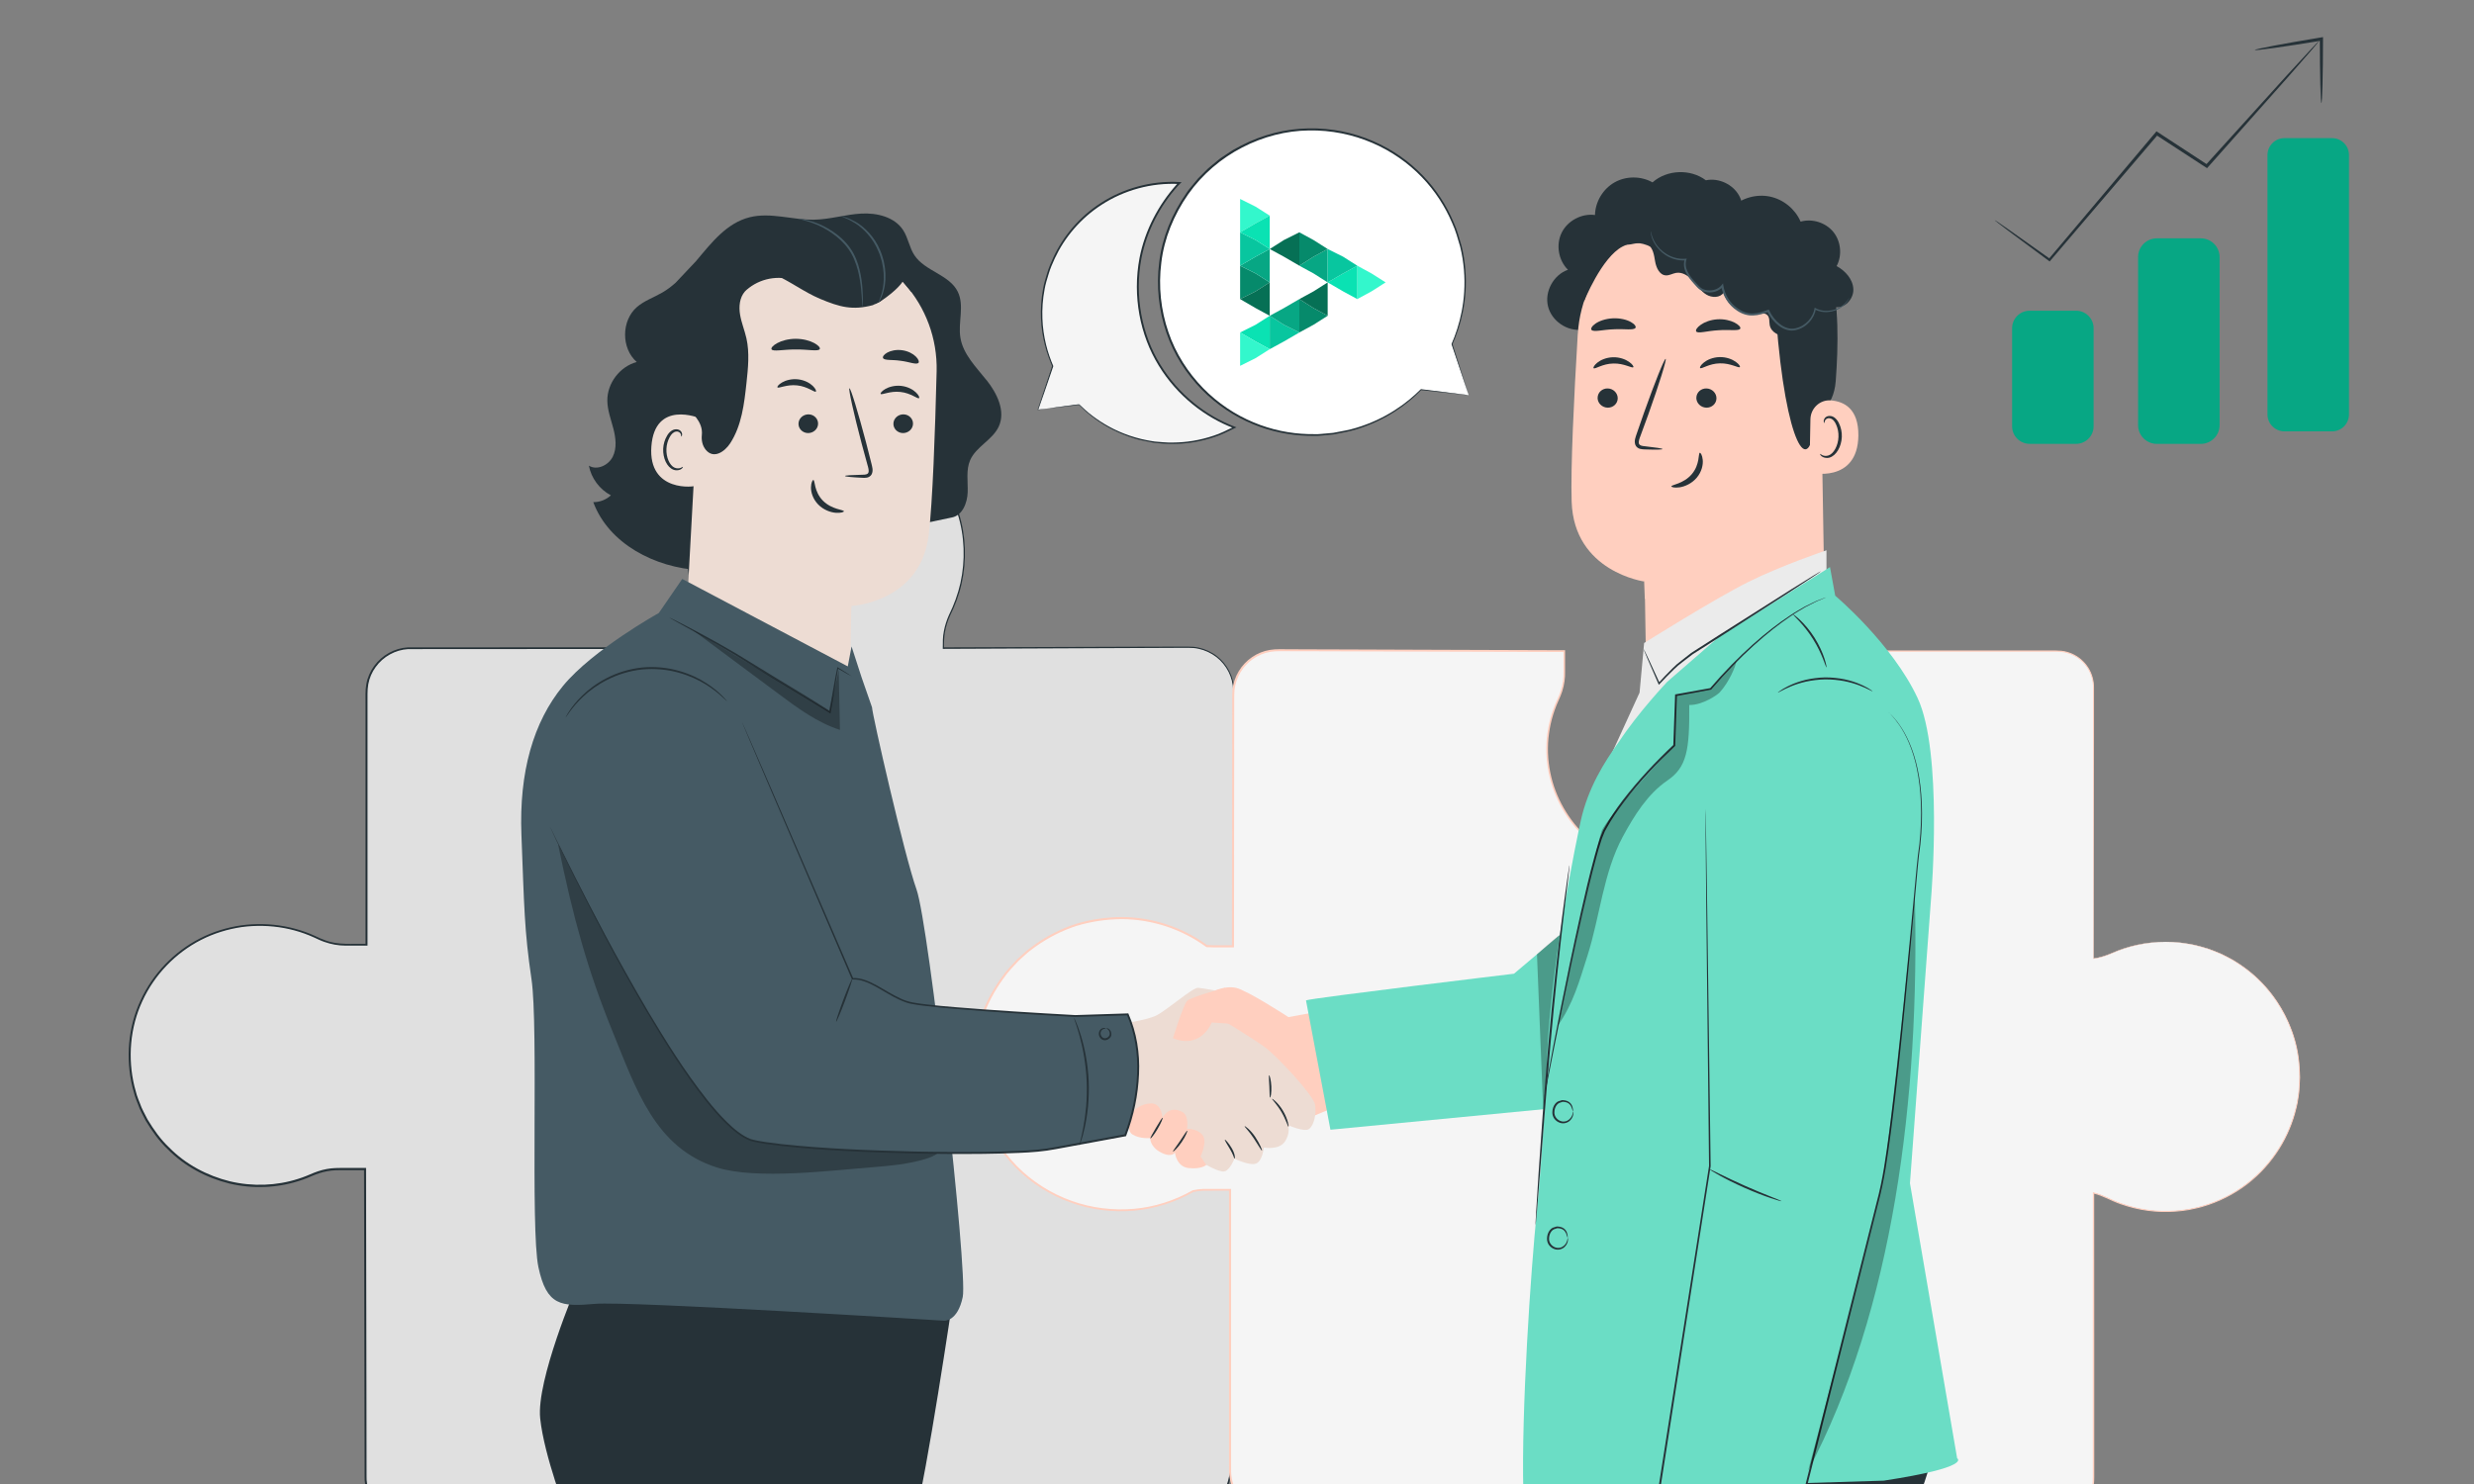 <?xml version="1.0" encoding="UTF-8"?> <svg xmlns="http://www.w3.org/2000/svg" width="1000" height="600" viewBox="0 0 1000 600" fill="none"><rect x="0" y="0" width="1000" height="600" fill="#808080" stroke="none"/><g clip-path="url(#clip0_515_9513)"><path d="M455.431 376.545C464.031 375.944 471.457 378.272 478.652 381.617C481.863 383.113 485.646 384.192 489.181 384.192L498.584 383.976L498.692 279.587C498.692 269.736 490.633 261.734 480.705 261.734L381.338 262.104V259.962C381.338 255.768 382.418 251.667 384.256 247.905C389.073 238.008 391.049 226.506 388.98 214.373C384.858 190.292 364.725 171.514 340.253 168.847C306.596 165.193 278.11 191.263 278.11 223.932C278.11 231.872 279.808 239.411 282.85 246.24C284.425 249.771 285.336 253.563 285.336 257.418L285.922 262.104H166.159C156.232 262.104 148.173 270.09 148.173 279.957V382.018H139.635C135.667 382.018 131.776 381.001 128.21 379.259C118.838 374.711 107.351 372.83 95.849 374.803C73.029 378.704 55.228 397.728 52.711 420.838C49.253 452.644 73.94 479.562 104.912 479.562C112.431 479.562 119.579 477.959 126.048 475.076C129.398 473.596 132.98 472.732 136.639 472.732H147.601L147.818 597.579C147.818 605.612 154.379 612.118 162.469 612.118H483.006C491.096 612.118 497.426 601.973 497.426 593.956V480.487H484.457C481.462 480.487 478.497 481.073 475.718 482.198C470.129 484.434 464.031 485.698 457.639 485.698C430.157 485.698 408.017 463.05 409.113 435.531C410.086 411.28 431.068 378.241 455.446 376.561L455.431 376.545Z" fill="#E0E0E0"></path><path d="M455.431 376.545C455.431 376.545 455.153 376.591 454.581 376.653C454.026 376.73 453.176 376.792 452.065 377.039C449.857 377.455 446.584 378.349 442.662 380.384C434.834 384.362 424.583 393.473 416.848 408.674C413.096 416.244 409.699 425.34 409.251 435.762C409.112 440.958 409.792 446.4 411.459 451.811C413.142 457.207 415.875 462.526 419.688 467.305C423.502 472.085 428.381 476.309 434.14 479.469C439.883 482.63 446.491 484.696 453.454 485.266C460.417 485.945 467.736 484.958 474.668 482.352C478.08 480.857 481.94 480.086 485.784 480.256C489.613 480.256 493.488 480.256 497.41 480.256H497.657V480.502C497.657 498.448 497.673 517.534 497.688 537.669C497.688 547.736 497.688 558.066 497.688 568.657C497.688 573.945 497.688 579.31 497.688 584.722C497.688 587.435 497.688 590.148 497.688 592.893C497.719 594.249 497.626 595.683 497.41 597.055C497.132 598.427 496.792 599.784 496.268 601.095C495.264 603.715 493.782 606.182 491.806 608.233C489.876 610.299 487.282 611.917 484.379 612.364C482.897 612.534 481.508 612.457 480.072 612.472C478.651 612.472 477.215 612.472 475.795 612.472C472.939 612.472 470.052 612.472 467.164 612.472C455.6 612.472 443.789 612.472 431.762 612.472C407.707 612.472 382.758 612.472 357.005 612.488C305.499 612.488 250.767 612.503 193.456 612.519C186.292 612.519 179.082 612.519 171.841 612.519C168.197 612.488 164.631 612.596 160.91 612.442C157.189 612.071 153.622 610.268 151.137 607.446C148.62 604.656 147.292 600.848 147.385 597.102C147.385 593.432 147.385 589.748 147.369 586.047C147.369 578.663 147.338 571.247 147.323 563.785C147.261 533.969 147.215 503.597 147.153 472.732L147.555 473.133C145.285 473.133 143 473.133 140.715 473.133C138.43 473.164 136.13 473.025 133.891 473.287C131.637 473.549 129.429 474.135 127.298 474.968C125.198 475.862 123.022 476.802 120.783 477.481C111.843 480.364 102.024 480.718 92.714 478.514C83.451 476.216 74.588 471.561 67.78 464.623C64.228 461.293 61.419 457.269 58.902 453.106C57.821 450.933 56.555 448.82 55.783 446.492C55.366 445.352 54.841 444.226 54.502 443.054L53.529 439.508C50.719 427.869 51.769 415.335 56.787 404.543C61.712 393.72 70.389 384.763 80.857 379.397C86.091 376.699 91.772 374.973 97.562 374.125C103.352 373.338 109.265 373.477 114.978 374.526C117.834 375.05 120.644 375.821 123.377 376.792C124.735 377.285 126.079 377.825 127.391 378.442C128.719 379.058 129.954 379.659 131.312 380.122C136.639 382.219 142.46 381.448 148.157 381.602L147.755 382.003C147.755 359.926 147.755 338.126 147.755 316.619C147.755 305.873 147.755 295.189 147.755 284.598C147.802 281.962 147.586 279.294 148.08 276.612C148.543 273.96 149.654 271.432 151.245 269.258C154.394 264.895 159.505 262.043 164.847 261.734C206.626 261.734 247.061 261.704 285.891 261.688L285.536 262.089C285.335 260.486 285.135 258.944 284.949 257.402V257.356C284.949 254.488 284.44 251.636 283.513 248.923C283.066 247.566 282.464 246.271 281.892 244.93C281.336 243.589 280.842 242.232 280.395 240.844C278.604 235.34 277.724 229.59 277.724 223.886L277.955 219.615C278.002 218.906 278.002 218.197 278.11 217.488L278.449 215.391C278.712 214.003 278.835 212.585 279.206 211.213L280.333 207.127C280.503 206.433 280.75 205.786 281.012 205.138L281.784 203.181C282.294 201.87 282.788 200.56 283.483 199.342L285.428 195.642L287.728 192.157C290.955 187.656 294.676 183.478 299.061 180.194L300.651 178.899L302.365 177.773C303.507 177.033 304.634 176.262 305.808 175.569C308.247 174.366 310.579 172.963 313.157 172.1C318.144 170.003 323.455 168.955 328.72 168.369C331.375 168.261 334.016 167.968 336.656 168.245C337.968 168.338 339.296 168.353 340.593 168.492C341.89 168.693 343.186 168.878 344.483 169.078C354.751 171.082 364.292 175.861 371.749 182.691C379.206 189.506 384.795 198.139 387.575 207.497C390.493 216.809 390.74 226.691 388.717 235.849C387.698 240.428 386.046 244.822 384.024 248.923C383.097 250.989 382.402 253.147 382.001 255.352C381.569 257.556 381.553 259.776 381.584 262.027L381.291 261.734C408.248 261.642 433.491 261.565 456.882 261.488C462.733 261.472 468.461 261.457 474.081 261.442C475.486 261.442 476.876 261.442 478.265 261.442C479.655 261.442 481.029 261.426 482.434 261.519C485.213 261.781 487.869 262.706 490.2 264.124C494.893 266.93 497.997 271.863 498.676 277.013C499 279.603 498.815 282.131 498.861 284.629C498.861 287.126 498.861 289.593 498.861 292.044C498.784 331.065 498.722 362.084 498.676 383.899V384.023H498.568C494.785 384.069 491.25 384.254 487.961 384.177C484.657 383.945 481.708 383.005 479.161 381.88C474.128 379.49 469.743 378.01 466.176 377.285C462.594 376.545 459.877 376.422 458.102 376.422C457.206 376.422 456.542 376.437 456.094 376.453C455.647 376.468 455.431 376.468 455.431 376.468C455.431 376.468 456.311 376.36 458.102 376.345C459.892 376.345 462.625 376.437 466.207 377.162C469.789 377.871 474.189 379.351 479.253 381.71C481.801 382.82 484.734 383.745 487.992 383.961C491.265 384.022 494.801 383.838 498.583 383.776L498.475 383.899C498.475 362.084 498.475 331.065 498.475 292.044C498.475 289.608 498.475 287.142 498.475 284.629C498.429 282.131 498.599 279.572 498.29 277.074C497.611 272.064 494.585 267.254 490.015 264.525C487.745 263.153 485.151 262.243 482.449 261.997C481.106 261.904 479.717 261.904 478.327 261.919C476.937 261.919 475.548 261.919 474.143 261.935C468.523 261.966 462.795 261.981 456.944 262.012C433.553 262.104 408.294 262.212 381.353 262.336H381.075V262.043C381.059 259.823 381.059 257.51 381.507 255.259C381.924 253.008 382.619 250.804 383.56 248.692C385.583 244.591 387.189 240.274 388.208 235.726C390.215 226.676 389.968 216.886 387.065 207.682C384.301 198.432 378.774 189.891 371.394 183.169C364.014 176.416 354.581 171.714 344.437 169.725C343.156 169.54 341.874 169.34 340.593 169.14C339.311 169.001 337.999 168.985 336.702 168.893C334.093 168.631 331.483 168.893 328.859 169.016C323.656 169.602 318.406 170.62 313.481 172.701C310.949 173.549 308.633 174.936 306.225 176.124C305.067 176.802 303.971 177.573 302.828 178.297L301.145 179.407L299.57 180.687C295.232 183.94 291.573 188.072 288.377 192.512L286.107 195.95L284.193 199.619C283.498 200.822 283.019 202.117 282.51 203.412L281.738 205.339C281.475 205.986 281.228 206.634 281.059 207.312L279.947 211.336C279.576 212.677 279.453 214.08 279.19 215.452L278.851 217.534C278.743 218.228 278.758 218.937 278.712 219.63L278.48 223.839C278.48 229.482 279.36 235.155 281.12 240.582C281.568 241.939 282.062 243.28 282.603 244.606C283.158 245.917 283.776 247.258 284.239 248.645C285.181 251.42 285.721 254.35 285.706 257.31V257.264C285.891 258.805 286.092 260.347 286.293 261.95L286.339 262.367H285.922C247.107 262.397 206.687 262.428 164.924 262.444C159.813 262.737 154.904 265.465 151.893 269.643C150.365 271.709 149.315 274.13 148.867 276.674C148.404 279.202 148.62 281.869 148.558 284.521C148.558 295.112 148.558 305.781 148.558 316.542C148.558 338.033 148.558 359.849 148.558 381.926V382.327H148.157C145.316 382.327 142.46 382.327 139.603 382.327C136.701 382.327 133.798 381.772 131.05 380.8C129.676 380.338 128.348 379.675 127.067 379.089C125.77 378.488 124.457 377.964 123.114 377.47C120.428 376.499 117.664 375.759 114.839 375.235C109.203 374.202 103.383 374.063 97.686 374.834C91.989 375.682 86.399 377.378 81.243 380.03C70.929 385.302 62.391 394.136 57.528 404.789C52.587 415.412 51.568 427.776 54.332 439.231L55.289 442.715C55.629 443.871 56.138 444.966 56.555 446.092C57.327 448.373 58.562 450.455 59.628 452.598C62.113 456.698 64.877 460.661 68.366 463.944C75.067 470.774 83.79 475.369 92.915 477.619C102.086 479.793 111.766 479.454 120.551 476.617C122.775 475.939 124.859 475.029 127.02 474.12C129.197 473.256 131.482 472.655 133.814 472.393C136.16 472.131 138.461 472.27 140.73 472.223C143.015 472.223 145.3 472.223 147.57 472.223H147.972V472.624C148.018 503.474 148.08 533.861 148.126 563.677C148.126 571.124 148.157 578.555 148.157 585.94C148.157 589.624 148.157 593.309 148.172 596.994C148.08 600.601 149.346 604.163 151.739 606.83C154.085 609.512 157.467 611.224 161.002 611.578C164.569 611.717 168.259 611.624 171.856 611.655C179.097 611.655 186.307 611.655 193.471 611.655C250.782 611.655 305.515 611.671 357.02 611.686C382.773 611.686 407.723 611.686 431.777 611.701C443.805 611.701 455.616 611.701 467.18 611.701C470.067 611.701 472.954 611.701 475.81 611.701C477.246 611.701 478.667 611.701 480.087 611.701C481.508 611.701 482.959 611.748 484.302 611.594C487.019 611.177 489.49 609.651 491.373 607.647C493.288 605.658 494.739 603.268 495.712 600.709C496.237 599.445 496.561 598.119 496.839 596.793C497.055 595.452 497.132 594.126 497.117 592.739C497.117 589.994 497.117 587.281 497.117 584.567C497.117 579.156 497.117 573.791 497.117 568.503C497.117 557.927 497.117 547.582 497.117 537.515C497.117 517.38 497.132 498.294 497.148 480.348L497.395 480.595C493.473 480.595 489.582 480.595 485.769 480.595C481.94 480.441 478.234 481.165 474.822 482.645C467.828 485.266 460.433 486.253 453.408 485.559C446.383 484.973 439.713 482.877 433.924 479.685C428.134 476.494 423.209 472.223 419.38 467.398C415.535 462.572 412.787 457.207 411.12 451.765C409.437 446.323 408.773 440.834 408.927 435.608C409.406 425.109 412.833 415.982 416.616 408.412C424.397 393.18 434.726 384.084 442.6 380.122C446.553 378.102 449.841 377.224 452.049 376.838C453.161 376.607 454.01 376.561 454.566 376.499C455.137 376.437 455.415 376.422 455.415 376.422L455.431 376.545Z" fill="#263238"></path><path d="M875.334 380.816C867.568 380.816 860.188 382.481 853.518 385.441C851.172 386.474 848.732 387.214 846.216 387.584V277.861C846.216 269.782 839.654 263.23 831.564 263.23H717.22V276.18C717.22 279.171 717.822 282.131 718.934 284.906C721.188 290.487 722.454 296.577 722.454 302.96C722.454 330.402 699.634 352.51 671.905 351.415C647.48 350.444 627.147 330.726 625.448 306.382C624.846 297.795 626.529 289.686 629.895 282.517C631.408 279.31 632.273 275.856 632.273 272.311V263.23L516.431 262.86C506.504 262.86 498.444 270.908 498.444 280.821L498.336 382.589H490.431C489.536 382.589 488.625 382.558 487.714 382.496C477.941 375.374 465.898 371.149 452.867 371.149C420.182 371.149 393.688 397.605 393.688 430.243C393.688 462.881 420.182 489.336 452.867 489.336C463.551 489.336 473.572 486.484 482.233 481.535C483.808 481.196 485.414 481.011 487.035 481.011H497.163V594.589C497.163 604.502 505.222 612.549 515.15 612.549H831.533C839.623 612.549 846.185 605.997 846.185 597.919V482.275C848.13 482.769 850.029 483.462 851.851 484.357C861.531 489.059 872.787 490.986 884.659 488.966C908.22 484.943 926.608 465.301 929.202 441.436C932.784 408.597 907.278 380.8 875.303 380.8L875.334 380.816Z" fill="#F5F5F5"></path><path d="M875.335 380.816C875.335 380.816 876.493 380.862 878.778 380.97C879.92 381.032 881.341 381.032 883.008 381.371C883.842 381.51 884.753 381.648 885.725 381.802C886.713 381.91 887.717 382.188 888.798 382.496C889.879 382.789 891.021 383.113 892.225 383.437C893.414 383.838 894.634 384.362 895.931 384.855C896.579 385.117 897.243 385.348 897.907 385.641C898.555 385.98 899.204 386.32 899.883 386.674C901.211 387.399 902.678 388.031 904.021 389.002C909.61 392.456 915.508 397.59 920.325 404.743C925.08 411.866 928.986 421.054 929.542 431.661C929.604 432.987 929.712 434.313 929.727 435.67C929.65 437.011 929.588 438.383 929.511 439.755C929.465 440.449 929.465 441.143 929.357 441.836C929.249 442.53 929.156 443.224 929.048 443.918C928.94 444.612 928.832 445.321 928.724 446.014C928.554 446.708 928.4 447.402 928.23 448.111C926.902 453.708 924.617 459.319 921.298 464.577C917.978 469.818 913.655 474.752 908.359 478.822C903.064 482.877 896.826 486.083 889.971 488.026C888.273 488.55 886.497 488.812 884.737 489.228C882.946 489.506 881.155 489.768 879.318 489.876C875.659 490.153 871.923 490.061 868.186 489.552C864.45 489.074 860.714 488.134 857.054 486.839C853.364 485.59 850.014 483.432 846.17 482.568L846.479 482.322C846.479 500.082 846.494 518.937 846.509 538.81C846.509 548.738 846.509 558.929 846.509 569.366C846.509 574.577 846.509 579.865 846.509 585.2C846.509 587.867 846.509 590.549 846.509 593.247C846.509 594.604 846.509 595.945 846.509 597.302C846.525 597.98 846.463 598.674 846.432 599.368C846.324 600.046 846.278 600.755 846.077 601.418C844.857 606.876 840.226 611.47 834.59 612.58C833.201 612.842 831.734 612.919 830.344 612.889C828.939 612.889 827.535 612.889 826.13 612.889C823.304 612.889 820.479 612.889 817.638 612.889C806.244 612.889 794.633 612.889 782.807 612.889C759.154 612.889 734.636 612.889 709.331 612.904C658.736 612.904 605.007 612.919 548.762 612.935C541.737 612.935 534.666 612.935 527.564 612.935C524.013 612.935 520.446 612.935 516.88 612.935C515.104 612.95 513.251 612.904 511.46 612.565C509.669 612.164 507.94 611.532 506.319 610.669C503.123 608.88 500.421 606.167 498.769 602.868C497.905 601.233 497.364 599.445 497.055 597.641C496.7 595.822 496.793 593.956 496.778 592.168C496.778 584.922 496.778 577.645 496.778 570.338C496.778 541.091 496.778 511.29 496.778 481.027L497.179 481.427C494.832 481.427 492.377 481.427 489.876 481.427C488.626 481.427 487.329 481.412 486.094 481.443C484.843 481.505 483.577 481.674 482.342 481.936L482.45 481.89C475.193 486.037 466.933 488.72 458.38 489.491C449.827 490.215 441.011 489.182 432.766 486.191C424.537 483.231 416.864 478.437 410.595 472.146C404.373 465.81 399.525 458.055 396.592 449.591C394.554 443.517 393.396 437.15 393.334 430.767C393.349 424.384 394.307 418.033 396.206 411.974C398.12 405.915 401.162 400.257 404.867 395.154C406.674 392.548 408.851 390.266 411.012 387.969L414.517 384.793C415.69 383.76 417.018 382.882 418.253 381.926C423.379 378.303 429.03 375.435 434.974 373.508C440.964 371.689 447.186 370.826 453.393 370.764C465.822 370.81 478.096 374.926 487.977 382.172L487.776 382.095C491.266 382.265 494.848 382.142 498.352 382.188L497.951 382.589C497.982 360.851 497.997 339.375 498.028 318.223C498.028 307.646 498.059 297.132 498.059 286.71V282.81C498.059 281.515 498.059 280.204 498.167 278.878C498.445 276.242 499.325 273.683 500.684 271.416C503.386 266.868 508.11 263.6 513.298 262.767C515.907 262.32 518.485 262.536 521.033 262.505C523.596 262.505 526.143 262.521 528.691 262.536C533.786 262.552 538.85 262.567 543.898 262.582C553.996 262.613 564 262.644 573.912 262.69C593.737 262.752 613.206 262.829 632.258 262.891H632.613V263.245C632.613 265.974 632.613 268.688 632.613 271.386C632.69 274.114 632.304 276.889 631.47 279.479C631.069 280.775 630.513 282.039 629.957 283.257C629.401 284.459 628.907 285.708 628.46 286.957C627.58 289.454 626.869 292.014 626.422 294.619C624.523 305.01 626.329 315.833 631.084 324.914C633.462 329.462 636.488 333.64 640.132 337.186C643.76 340.731 647.898 343.676 652.344 345.942C661.222 350.598 671.443 351.97 681.031 350.598C690.634 349.18 699.573 344.817 706.475 338.465C709.871 335.243 712.99 331.712 715.26 327.689C717.606 323.726 719.49 319.502 720.54 315.093C722.902 306.336 722.593 297.086 719.969 288.745C719.366 286.648 718.394 284.69 717.792 282.547C717.19 280.42 716.896 278.231 716.912 276.057C716.912 271.74 716.912 267.47 716.912 263.245V262.952H717.205C747.265 262.952 775.226 262.983 800.886 262.999C807.293 262.999 813.562 262.999 819.691 262.999C822.748 262.999 825.774 262.999 828.77 262.999C830.267 262.999 831.749 262.968 833.247 263.107C834.745 263.276 836.181 263.692 837.539 264.263C840.241 265.465 842.542 267.454 844.085 269.89C845.645 272.311 846.401 275.163 846.417 277.953C846.417 283.473 846.417 288.838 846.417 294.033C846.371 335.69 846.34 367.372 846.309 387.584L846.201 387.491C851.342 386.828 855.233 384.315 858.892 383.313C862.505 382.157 865.592 381.587 868.047 381.263C870.502 380.939 872.339 380.847 873.544 380.831C874.748 380.8 875.35 380.831 875.35 380.831C875.35 380.831 874.763 380.847 873.544 380.893C872.339 380.939 870.502 381.047 868.063 381.386C865.623 381.741 862.551 382.311 858.938 383.483C855.294 384.485 851.419 387.013 846.232 387.707H846.124V387.615C846.108 367.418 846.062 335.721 846.015 294.064C846.015 288.853 846.015 283.488 846.015 277.984C846.015 275.271 845.259 272.511 843.746 270.152C842.248 267.793 840.009 265.866 837.4 264.71C836.088 264.155 834.683 263.754 833.232 263.585C831.796 263.446 830.298 263.492 828.801 263.492C825.821 263.492 822.795 263.492 819.722 263.492C813.593 263.492 807.324 263.492 800.917 263.492C775.257 263.492 747.312 263.523 717.236 263.538L717.529 263.245C717.529 267.47 717.529 271.74 717.529 276.057C717.529 278.184 717.807 280.327 718.394 282.393C718.965 284.444 719.953 286.448 720.571 288.576C723.226 297.009 723.551 306.382 721.173 315.247C720.108 319.718 718.209 324.004 715.831 328.012C713.515 332.082 710.365 335.659 706.938 338.928C699.944 345.372 690.881 349.797 681.154 351.246C671.443 352.649 661.083 351.246 652.066 346.544C647.558 344.247 643.359 341.256 639.684 337.663C635.994 334.087 632.922 329.847 630.513 325.222C625.681 316.002 623.843 305.026 625.773 294.48C626.236 291.844 626.947 289.238 627.842 286.71C628.305 285.446 628.799 284.182 629.371 282.964C629.942 281.746 630.451 280.543 630.853 279.264C631.671 276.735 632.042 274.084 631.964 271.401C631.964 268.688 631.964 265.974 631.964 263.261L632.32 263.615C613.267 263.554 593.814 263.507 573.974 263.446C564.062 263.415 554.057 263.384 543.96 263.353C538.912 263.353 533.847 263.322 528.752 263.307C526.205 263.307 523.657 263.292 521.095 263.292C518.532 263.322 515.953 263.122 513.483 263.554C508.511 264.355 503.972 267.485 501.394 271.848C500.097 274.022 499.263 276.473 498.985 279.002C498.893 280.266 498.862 281.545 498.877 282.856V286.756C498.877 297.178 498.846 307.677 498.846 318.269C498.831 339.421 498.8 360.897 498.785 382.635V383.036H498.383C494.848 383.005 491.358 383.128 487.746 382.943H487.637L487.545 382.866C477.787 375.713 465.683 371.658 453.408 371.612C447.279 371.673 441.15 372.521 435.236 374.325C429.354 376.206 423.796 379.043 418.732 382.62C417.512 383.575 416.2 384.423 415.042 385.456L411.583 388.586C409.453 390.852 407.307 393.103 405.531 395.678C401.887 400.719 398.892 406.285 396.993 412.267C395.11 418.248 394.183 424.508 394.168 430.813C394.214 437.119 395.372 443.394 397.379 449.391C400.266 457.747 405.052 465.378 411.197 471.638C417.388 477.851 424.954 482.584 433.075 485.498C441.196 488.442 449.904 489.46 458.334 488.751C466.779 487.995 474.915 485.343 482.079 481.258L482.141 481.227H482.203C483.484 480.934 484.781 480.764 486.078 480.703C487.39 480.657 488.641 480.703 489.907 480.687C492.424 480.687 494.879 480.687 497.21 480.687H497.611V481.088C497.611 511.352 497.611 541.153 497.611 570.399C497.611 577.707 497.611 584.984 497.611 592.23C497.627 594.049 497.534 595.837 497.874 597.579C498.183 599.322 498.692 601.033 499.51 602.59C501.085 605.751 503.664 608.356 506.736 610.067C508.28 610.9 509.947 611.501 511.661 611.886C513.39 612.21 515.119 612.272 516.926 612.241C520.492 612.241 524.059 612.241 527.61 612.241C534.712 612.241 541.783 612.241 548.808 612.241C605.038 612.241 658.767 612.257 709.377 612.272C734.682 612.272 759.2 612.272 782.853 612.287C794.68 612.287 806.29 612.287 817.684 612.287C820.525 612.287 823.366 612.287 826.176 612.287C827.581 612.287 828.986 612.287 830.391 612.287C831.811 612.318 833.154 612.241 834.498 611.994C839.886 610.931 844.333 606.537 845.521 601.295C845.846 599.985 845.938 598.674 845.923 597.317C845.923 595.961 845.923 594.604 845.923 593.263C845.923 590.565 845.923 587.882 845.923 585.215C845.923 579.881 845.923 574.593 845.923 569.382C845.923 558.944 845.923 548.754 845.923 538.825C845.923 518.953 845.938 500.097 845.954 482.337V482.029L846.262 482.106C850.199 483.015 853.565 485.189 857.193 486.407C860.806 487.702 864.512 488.627 868.217 489.121C871.923 489.629 875.628 489.722 879.256 489.46C881.078 489.352 882.854 489.09 884.629 488.828C886.374 488.427 888.134 488.149 889.832 487.64C896.626 485.729 902.817 482.553 908.082 478.529C913.346 474.505 917.638 469.618 920.942 464.407C924.246 459.196 926.532 453.615 927.859 448.065C928.029 447.371 928.184 446.677 928.353 445.984C928.461 445.29 928.57 444.596 928.678 443.902C928.786 443.209 928.894 442.515 928.986 441.836C929.094 441.158 929.079 440.464 929.141 439.771C929.218 438.398 929.295 437.042 929.372 435.7C929.372 434.359 929.249 433.033 929.203 431.723C928.678 421.193 924.818 412.035 920.093 404.943C915.323 397.805 909.471 392.687 903.897 389.218C902.57 388.247 901.103 387.615 899.775 386.89C899.111 386.535 898.447 386.196 897.814 385.857C897.15 385.564 896.487 385.318 895.854 385.055C894.557 384.562 893.352 384.038 892.179 383.622C890.975 383.282 889.832 382.974 888.751 382.666C887.686 382.357 886.667 382.08 885.695 381.957C884.722 381.802 883.826 381.648 882.993 381.51C881.325 381.17 879.905 381.14 878.778 381.078C876.508 380.939 875.35 380.862 875.35 380.862L875.335 380.816Z" fill="#FFCFBF"></path><path d="M489.799 401.058C489.799 401.058 494.986 398.391 499.572 399.393C504.157 400.395 520.801 411.234 520.801 411.234L534.218 408.736L542.123 446.554L489.783 468.277V401.058H489.799Z" fill="#FFCFBF"></path><path d="M451.077 414.24C451.077 414.24 463.073 412.729 467.412 410.555C471.75 408.381 482.11 399.208 484.287 399.378C486.464 399.547 494.307 401.043 494.307 401.043L491.127 410.555C491.127 410.555 506.828 420.068 511.507 423.567C516.185 427.067 530.883 442.746 531.547 446.585C532.211 450.424 531.053 454.926 529.215 456.421C527.378 457.916 520.693 454.926 520.693 454.926C520.693 454.926 521.696 458.425 519.195 461.771C516.694 465.101 510.843 463.945 510.843 463.945C510.843 463.945 510.349 469.448 507.662 470.451C504.991 471.453 498.97 468.446 498.97 468.446C498.97 468.446 497.148 473.118 494.971 473.611C492.794 474.104 486.603 470.435 486.603 470.435C486.603 470.435 459.877 451.256 453.871 448.42C447.866 445.583 446.028 445.413 446.028 445.413L451.077 414.24Z" fill="#EDDCD3"></path><path d="M498.985 468.446C498.861 468.446 498.784 467.968 498.506 467.275C498.228 466.565 497.75 465.625 497.163 464.607C495.974 462.572 494.909 460.938 495.094 460.799C495.264 460.676 496.623 462.094 497.858 464.207C498.476 465.255 498.892 466.303 499.047 467.12C499.217 467.938 499.078 468.462 498.985 468.446Z" fill="#263238"></path><path d="M510.086 465.193C509.87 465.301 508.558 462.912 506.721 460.152C504.899 457.377 502.938 455.527 503.077 455.342C503.2 455.157 505.501 456.837 507.384 459.689C509.283 462.526 510.272 465.085 510.086 465.178V465.193Z" fill="#263238"></path><path d="M520.817 455.573C520.585 455.635 519.829 452.752 517.991 449.638C516.169 446.508 514.023 444.442 514.178 444.272C514.286 444.103 516.787 445.968 518.671 449.237C520.585 452.49 521.002 455.558 520.801 455.588L520.817 455.573Z" fill="#263238"></path><path d="M512.989 434.76C513.205 434.714 513.776 436.703 513.884 439.231C514.008 441.759 513.606 443.794 513.39 443.764C513.159 443.748 513.189 441.728 513.081 439.262C512.973 436.795 512.773 434.791 512.989 434.76Z" fill="#263238"></path><path d="M474.097 419.744C474.097 419.744 478.266 406.408 479.779 404.728C481.276 403.063 495.249 399.393 495.249 399.393L499.572 410.571L496.469 413.839L489.783 413.407C489.783 413.407 485.615 424.415 474.082 419.744H474.097Z" fill="#FFCFBF"></path><path d="M448.468 446.122C448.468 446.122 446.553 447.587 448.468 451.087C450.382 454.586 455.554 452.089 457.222 451.087C457.222 451.087 454.721 456.93 457.886 458.764C461.066 460.599 464.895 460.106 464.895 460.106C464.895 460.106 464.725 463.605 469.234 465.949C473.742 468.277 474.915 465.949 474.915 465.949C474.915 465.949 475.409 471.792 480.597 472.285C485.769 472.778 487.591 471.005 487.591 471.005L485.275 467.552C485.275 467.552 488.286 461.431 485.939 458.764C483.608 456.097 479.763 456.436 479.763 456.436C479.763 456.436 480.782 451.01 477.802 449.514C472.275 446.708 469.897 451.935 469.897 451.935C469.897 451.935 469.558 445.999 465.219 446.122C460.881 446.261 458.534 448.928 458.534 448.928L448.437 446.122H448.468Z" fill="#FFCFBF"></path><path d="M469.929 451.935C470.129 452.027 469.311 454.062 467.937 456.375C466.578 458.703 465.189 460.399 465.003 460.275C464.818 460.152 465.883 458.271 467.242 455.974C468.601 453.677 469.728 451.827 469.929 451.935Z" fill="#263238"></path><path d="M479.887 457.176C480.087 457.269 479.223 459.443 477.617 461.786C476.011 464.145 474.298 465.733 474.143 465.579C473.973 465.425 475.394 463.636 476.953 461.339C478.528 459.042 479.686 457.068 479.887 457.176Z" fill="#263238"></path><path d="M376.428 520.124H351.092L344.607 612.118H370.005C374.328 598.104 385.136 525.089 385.136 525.089L376.428 520.124Z" fill="#263238"></path><path d="M232.934 520.124C232.934 520.124 216.723 558.096 218.344 573.452C219.965 588.823 229.074 612.118 229.074 612.118H354.55C354.55 612.118 358.055 599.275 360.756 580.297C363.458 561.319 370.761 520.124 370.761 520.124H232.934Z" fill="#263238"></path><path d="M398.753 153.707C394.523 148.373 389.274 143.224 388.193 136.502C387.189 130.32 389.907 123.551 387.127 117.924C383.715 111.017 373.896 109.661 369.635 103.232C367.566 100.118 367.087 96.171 365.049 93.041C361.575 87.707 354.458 85.996 348.097 86.35C341.736 86.72 335.529 88.694 329.168 88.817C320.43 89.002 311.583 85.733 303.107 87.815C293.75 90.127 287.714 97.99 281.322 105.591L273.046 114.363C271.348 115.843 269.572 117.215 267.627 118.325C264.23 120.298 260.401 121.578 257.437 124.153C251.107 129.657 251.061 140.834 257.375 146.369C250.567 148.172 245.41 154.941 245.487 161.971C245.518 165.84 246.954 169.54 247.926 173.287C248.899 177.033 249.409 181.18 247.679 184.649C245.966 188.118 241.303 190.323 238.03 188.272C238.972 193.329 242.353 197.877 246.923 200.267C245.008 202.04 242.415 203.057 239.805 203.026C246.074 219.923 264.863 229.559 282.881 230.515C300.899 231.471 318.484 225.458 335.529 219.538L384.673 209.239C388.98 208.469 391.003 203.381 391.142 199.002C391.281 194.639 390.401 190.045 392.145 186.037C394.554 180.548 401.208 177.881 403.709 172.439C406.55 166.241 403.015 159.026 398.769 153.676L398.753 153.707Z" fill="#263238"></path><path d="M281.816 192.481C278.821 181.365 275.872 170.157 274.837 158.702C273.803 147.232 274.76 135.392 279.33 124.816C280.025 123.212 285.768 112.513 287.498 112.775C288.733 112.96 285.012 123.027 285.583 124.137C291.049 134.713 292.037 147.155 290.462 158.964C288.887 170.774 285.876 181.304 281.8 192.496" fill="#263238"></path><path d="M282.943 148.558C283.499 119.682 300.775 95.939 329.662 97.281L332.318 97.558C359.105 100.38 379.254 123.259 378.59 150.161C377.972 175.183 376.969 202.826 375.409 216.115C372.167 243.635 344.114 245.007 344.114 245.007C344.052 245.007 343.357 290.472 343.357 290.472L277.678 245.022L282.958 148.558H282.943Z" fill="#EDDCD3"></path><path d="M344.114 245.007C344.114 245.007 326.605 244.19 309.298 230.623C309.298 230.623 315.767 253.918 343.558 254.334L344.098 245.022L344.114 245.007Z" fill="#EDDCD3"></path><path d="M369.033 171.514C368.894 173.595 366.995 175.199 364.818 175.091C362.641 174.983 360.989 173.194 361.128 171.113C361.267 169.032 363.166 167.428 365.343 167.536C367.52 167.644 369.187 169.433 369.033 171.514Z" fill="#263238"></path><path d="M371.488 160.969C370.947 161.431 368.199 158.903 363.953 158.471C359.723 157.978 356.388 159.828 355.971 159.257C355.77 159.011 356.373 158.132 357.824 157.284C359.26 156.451 361.637 155.727 364.278 156.02C366.918 156.313 369.033 157.515 370.206 158.641C371.41 159.782 371.75 160.753 371.488 160.953V160.969Z" fill="#263238"></path><path d="M330.666 171.514C330.527 173.595 328.628 175.199 326.451 175.091C324.274 174.983 322.622 173.194 322.761 171.113C322.9 169.032 324.799 167.428 326.976 167.536C329.153 167.644 330.805 169.433 330.666 171.514Z" fill="#263238"></path><path d="M329.771 158.317C329.23 158.779 326.467 156.251 322.236 155.819C318.006 155.326 314.671 157.176 314.254 156.606C314.053 156.359 314.64 155.48 316.107 154.632C317.543 153.784 319.92 153.075 322.56 153.368C325.201 153.661 327.316 154.863 328.489 155.989C329.678 157.13 330.033 158.101 329.771 158.301V158.317Z" fill="#263238"></path><path d="M341.551 192.45C341.551 192.204 344.237 192.034 348.576 191.941C349.672 191.941 350.722 191.834 350.984 191.124C351.324 190.369 350.984 189.151 350.598 187.841C349.857 185.112 349.085 182.26 348.267 179.269C345.056 167.074 342.848 157.099 343.342 156.976C343.836 156.852 346.831 166.627 350.042 178.822C350.814 181.828 351.54 184.695 352.235 187.424C352.513 188.688 353.069 190.169 352.343 191.726C351.972 192.497 351.108 193.005 350.398 193.113C349.687 193.252 349.07 193.206 348.529 193.175C344.206 192.959 341.535 192.697 341.551 192.45Z" fill="#263238"></path><path d="M328.767 194.069C329.462 194.1 328.983 198.694 332.58 202.379C336.162 206.063 341.134 206.063 341.103 206.711C341.134 207.004 339.914 207.482 337.845 207.328C335.807 207.189 332.905 206.218 330.712 203.967C328.52 201.716 327.763 198.941 327.81 197.029C327.84 195.087 328.474 194.007 328.782 194.069H328.767Z" fill="#263238"></path><path d="M331.361 141.111C330.82 142.222 326.652 141.235 321.603 141.296C316.57 141.266 312.401 142.299 311.845 141.204C311.598 140.68 312.417 139.662 314.161 138.722C315.891 137.781 318.562 136.995 321.588 136.98C324.614 136.98 327.3 137.735 329.029 138.66C330.774 139.585 331.608 140.587 331.361 141.111Z" fill="#263238"></path><path d="M371.225 146.708C370.376 147.587 367.566 146.292 364.062 145.875C360.572 145.336 357.5 145.844 356.928 144.765C356.681 144.241 357.253 143.332 358.642 142.561C360.016 141.79 362.24 141.266 364.648 141.605C367.057 141.929 369.048 143.023 370.175 144.149C371.318 145.274 371.611 146.307 371.241 146.739L371.225 146.708Z" fill="#263238"></path><path d="M283.051 169.186C282.603 168.939 264.678 161.585 263.289 180.487C261.899 199.388 281.199 196.875 281.26 196.335C281.337 195.796 283.036 169.171 283.036 169.171L283.051 169.186Z" fill="#EDDCD3"></path><path d="M276.01 188.766C275.933 188.704 275.671 188.966 275.084 189.182C274.528 189.398 273.571 189.49 272.614 189.058C270.668 188.18 269.217 184.88 269.371 181.473C269.449 179.747 269.927 178.143 270.637 176.833C271.317 175.491 272.289 174.597 273.308 174.489C274.327 174.335 274.991 174.983 275.192 175.538C275.408 176.077 275.254 176.447 275.362 176.494C275.408 176.54 275.794 176.201 275.702 175.414C275.655 175.029 275.455 174.566 275.038 174.181C274.605 173.78 273.957 173.549 273.247 173.564C271.78 173.564 270.36 174.798 269.588 176.247C268.723 177.681 268.152 179.5 268.059 181.427C267.905 185.25 269.588 188.951 272.274 189.937C273.586 190.384 274.713 190.061 275.331 189.66C275.949 189.228 276.088 188.827 276.026 188.781L276.01 188.766Z" fill="#263238"></path><path d="M368.369 118.032C371.55 116.537 362.981 106.038 355.662 102.137C344.608 96.248 327.424 91.947 316.74 94.259C303.863 97.019 292.963 102.631 285.877 113.715C278.79 124.8 275.548 138.028 275.069 151.163C274.93 155.172 275.069 159.365 276.999 162.896C279.377 167.243 284.286 170.203 283.684 175.954C283.468 178.051 283.931 180.225 285.275 181.859C288.501 185.759 292.963 182.583 295.14 179.238C299.788 172.1 300.822 163.281 301.733 154.817C302.381 148.805 303.03 142.653 301.702 136.748C300.976 133.542 299.679 130.458 299.139 127.221C298.599 123.983 298.923 120.345 301.084 117.863C301.44 117.462 302.011 116.953 302.721 116.413C308.387 112.066 315.983 111.141 322.561 113.947C332.982 118.402 350.83 125.201 355.832 121.886C363.012 117.123 364.864 113.839 364.864 113.839L368.369 118.048V118.032Z" fill="#263238"></path><path d="M317.897 91.761C328.535 88.956 340.361 89.896 349.779 95.57C354.782 98.576 359.167 103.155 360.386 108.859C361.606 114.563 358.765 121.301 353.222 123.151L352.836 123.366C344.576 125.571 339.404 124.137 331.515 120.838C324.891 118.063 319.132 113.5 312.478 110.74C305.422 107.826 297.471 107.071 289.983 108.643C297.764 100.873 307.244 94.567 317.866 91.761H317.897Z" fill="#263238"></path><path d="M322.683 88.478C322.683 88.478 323.378 88.478 324.613 88.663C325.833 88.894 327.609 89.279 329.708 90.05C331.808 90.821 334.232 91.977 336.687 93.642C339.142 95.292 341.643 97.466 343.635 100.287C345.642 103.108 346.753 106.254 347.464 109.106C348.158 111.973 348.467 114.625 348.621 116.845C348.776 119.065 348.791 120.869 348.76 122.102C348.73 123.336 348.668 124.029 348.621 124.029C348.56 124.029 348.513 123.351 348.452 122.102C348.374 120.869 348.282 119.08 348.066 116.891C347.834 114.702 347.479 112.097 346.753 109.291C346.012 106.5 344.916 103.448 342.986 100.75C341.072 98.036 338.648 95.909 336.27 94.244C333.892 92.594 331.546 91.391 329.508 90.574C325.416 88.94 322.652 88.616 322.683 88.462V88.478Z" fill="#455A64"></path><path d="M340.115 87.429C340.115 87.429 340.717 87.537 341.751 87.876C342.261 88.077 342.925 88.216 343.619 88.57C344.345 88.94 345.132 89.341 345.982 89.773C349.347 91.746 353.516 95.693 355.801 101.305C356.419 102.677 356.804 104.095 357.19 105.467C357.453 106.855 357.746 108.196 357.808 109.507C357.978 110.802 357.885 112.035 357.885 113.191C357.746 114.332 357.7 115.427 357.453 116.383C357.221 117.338 357.067 118.217 356.758 118.942C356.48 119.666 356.295 120.314 356.002 120.792C355.477 121.763 355.168 122.272 355.122 122.241C354.952 122.164 356.264 120.083 356.897 116.275C357.098 115.334 357.113 114.27 357.221 113.16C357.19 112.035 357.268 110.832 357.082 109.568C357.005 108.304 356.696 107.009 356.434 105.652C356.033 104.326 355.677 102.954 355.06 101.613C352.837 96.171 348.9 92.301 345.688 90.251C344.87 89.788 344.113 89.372 343.434 88.971C342.77 88.57 342.137 88.401 341.643 88.154C340.655 87.722 340.099 87.46 340.115 87.414V87.429Z" fill="#455A64"></path><path d="M352.466 285.908C352.466 288.498 365.481 345.619 370.468 359.648C375.455 373.678 391.234 514.358 389.149 524.364C387.081 534.385 381.677 533.984 381.677 533.984C381.677 533.984 254.179 525.967 240.469 527.17C226.758 528.372 220.953 527.971 217.634 512.339C214.314 496.706 217.726 415.473 214.824 395.832C211.921 376.191 211.89 366.678 210.763 337.494C209.791 312.21 215.549 291.921 227.592 277.29C239.635 262.659 266.299 247.844 266.299 247.844L275.763 234.076L342.677 269.428L344.205 261.38L348.266 273.899L352.45 285.908H352.466Z" fill="#455A64"></path><g opacity="0.3"><path d="M381.229 459.967C380.118 457.13 376.505 456.421 373.463 456.082C345.101 452.937 315.597 445.876 294.877 426.281C286.772 418.618 280.38 409.353 274.235 400.056C260.772 379.737 248.127 358.893 235.482 338.064L225.663 341.78C231.684 371.196 237.613 392.486 247.417 416.599C257.236 440.742 264.848 464.099 289.705 472.008C305.777 477.111 336.301 473.195 353.114 471.884C360.139 471.329 367.195 470.651 373.942 468.631C375.98 468.015 378.049 467.244 379.577 465.764C381.106 464.284 382.001 461.956 381.214 459.982L381.229 459.967Z" fill="black"></path></g><path d="M222.205 334.087C222.946 335.397 279.685 456.406 305.021 461.385C330.357 466.365 409.098 467.521 424.46 464.623C439.822 461.724 454.86 459.011 454.86 459.011C454.86 459.011 465.992 432.617 455.833 410.139L434.681 410.802C434.681 410.802 375.872 407.641 367.566 405.36C359.26 403.078 352.08 395.308 344.608 395.724L299.88 291.767C299.88 291.767 270.808 264.818 250.042 273.112C229.276 281.407 216.137 323.264 222.22 334.071L222.205 334.087Z" fill="#455A64"></path><path d="M436.301 463.204C436.301 463.204 436.394 462.464 436.718 461.169C437.058 459.874 437.475 457.994 437.907 455.666C438.355 453.338 438.741 450.532 439.034 447.402C439.281 444.272 439.389 440.819 439.25 437.196C438.941 429.95 437.645 423.475 436.379 418.896C435.746 416.599 435.174 414.764 434.727 413.515C434.294 412.251 434.094 411.542 434.14 411.527C434.186 411.511 434.495 412.174 435.02 413.407C435.56 414.641 436.209 416.46 436.919 418.742C438.339 423.305 439.744 429.842 440.053 437.165C440.192 440.819 440.053 444.303 439.775 447.464C439.451 450.609 439.003 453.43 438.478 455.773C437.969 458.117 437.459 459.982 437.027 461.247C436.61 462.526 436.363 463.22 436.301 463.189V463.204Z" fill="#263238"></path><path d="M299.864 291.782C299.864 291.782 300.173 292.399 300.714 293.632C301.254 294.881 302.057 296.685 303.107 299.059C305.191 303.854 308.248 310.869 312.154 319.872C319.966 337.926 331.191 363.888 344.901 395.616L344.592 395.431C348.128 395.262 351.447 396.803 354.504 398.468C357.592 400.164 360.572 402.138 363.861 403.633C367.103 405.283 370.777 405.653 374.498 406.1C378.219 406.547 382.033 406.871 385.877 407.194C401.316 408.474 417.667 409.476 434.681 410.417H434.65C441.304 410.201 448.499 409.969 455.802 409.738H456.064L456.172 409.969C459.43 417.431 460.804 425.818 460.403 434.205C460.048 442.607 458.318 451.071 455.215 459.165L455.138 459.366L454.922 459.412C450.66 460.198 446.075 461.046 441.474 461.894C436.533 462.804 431.624 463.713 426.76 464.607C421.882 465.563 416.895 465.918 412.031 466.118C402.243 466.565 392.609 466.596 383.129 466.55C373.649 466.504 364.355 466.272 355.245 465.949C346.136 465.625 337.228 465.162 328.551 464.5C324.212 464.191 319.92 463.775 315.705 463.312C311.49 462.757 307.337 462.387 303.277 461.247C301.285 460.507 299.525 459.366 297.888 458.148C296.252 456.914 294.739 455.542 293.318 454.139C290.446 451.318 287.884 448.327 285.46 445.29C275.872 433.11 268.353 420.777 261.621 409.492C248.328 386.798 238.725 367.788 232.132 354.653C228.859 348.07 226.373 342.936 224.706 339.436C223.038 335.937 222.205 334.087 222.205 334.087C222.205 334.087 222.452 334.534 222.899 335.413C223.347 336.322 223.996 337.633 224.845 339.359C226.574 342.844 229.121 347.931 232.41 354.499C239.08 367.588 248.76 386.551 262.115 409.183C268.862 420.438 276.412 432.756 285.984 444.858C288.393 447.865 290.956 450.84 293.797 453.631C295.217 455.018 296.699 456.375 298.305 457.577C299.911 458.78 301.625 459.874 303.508 460.568C307.368 461.632 311.614 462.033 315.782 462.572C319.997 463.019 324.259 463.436 328.597 463.744C337.259 464.392 346.167 464.854 355.261 465.162C364.355 465.486 373.649 465.702 383.113 465.748C392.578 465.795 402.212 465.748 411.97 465.301C416.864 465.101 421.743 464.746 426.591 463.79C431.469 462.896 436.379 461.987 441.32 461.077C445.921 460.229 450.506 459.381 454.767 458.595L454.474 458.826C457.531 450.871 459.26 442.453 459.615 434.159C460.001 425.864 458.658 417.601 455.462 410.278L455.833 410.509C448.53 410.74 441.335 410.956 434.681 411.172H434.665H434.65C417.62 410.216 401.27 409.183 385.815 407.888C381.955 407.549 378.157 407.21 374.406 406.763C372.537 406.547 370.685 406.316 368.847 405.961C366.979 405.683 365.235 404.959 363.567 404.219C360.217 402.693 357.237 400.704 354.18 399.008C351.154 397.343 347.927 395.878 344.608 396.032H344.392L344.299 395.847C330.697 364.073 319.55 338.08 311.815 319.996C307.97 310.961 304.975 303.931 302.921 299.121C301.918 296.731 301.146 294.912 300.621 293.648C300.111 292.414 299.864 291.767 299.864 291.767V291.782Z" fill="#263238"></path><path d="M293.936 283.627C293.936 283.627 293.149 282.902 291.728 281.592C290.323 280.281 288.162 278.508 285.244 276.704C282.326 274.901 278.605 273.143 274.22 271.941C269.851 270.738 264.833 270.183 259.63 270.661C254.427 271.216 249.625 272.758 245.58 274.793C241.535 276.828 238.215 279.295 235.73 281.638C233.229 283.981 231.453 286.155 230.341 287.712C229.214 289.269 228.643 290.179 228.581 290.148C228.55 290.148 228.674 289.901 228.921 289.454C229.183 289.023 229.523 288.344 230.079 287.543C231.129 285.908 232.843 283.673 235.344 281.237C237.829 278.801 241.149 276.257 245.256 274.145C249.347 272.033 254.257 270.43 259.568 269.875C264.879 269.381 270.005 269.967 274.436 271.231C278.883 272.496 282.65 274.33 285.552 276.226C288.471 278.123 290.601 279.973 291.96 281.376C292.67 282.039 293.133 282.64 293.473 283.025C293.813 283.411 293.967 283.627 293.952 283.642L293.936 283.627Z" fill="#263238"></path><path d="M344.438 395.832C344.638 395.909 343.357 399.84 341.581 404.604C339.79 409.384 338.169 413.176 337.968 413.099C337.768 413.022 339.049 409.091 340.825 404.327C342.616 399.563 344.237 395.755 344.438 395.832Z" fill="#263238"></path><path d="M447.217 415.766C447.217 415.766 447.433 415.658 447.804 415.797C448.159 415.92 448.637 416.29 448.946 416.907C449.24 417.493 449.44 418.449 448.884 419.312C448.36 420.098 447.356 420.715 446.198 420.546C445.009 420.33 444.33 419.297 444.175 418.387C444.021 417.431 444.407 416.568 444.947 416.105C445.503 415.627 446.105 415.581 446.46 415.612C446.831 415.643 447.016 415.751 447.001 415.797C447.032 415.951 446.105 415.735 445.333 416.522C444.978 416.907 444.731 417.57 444.901 418.248C445.04 418.927 445.596 419.636 446.337 419.759C447.078 419.883 447.881 419.451 448.267 418.896C448.668 418.356 448.607 417.647 448.421 417.138C448.02 416.028 447.186 415.874 447.217 415.782V415.766Z" fill="#263238"></path><path d="M344.283 273.436C344.283 273.436 343.743 273.189 342.755 272.65C341.705 272.048 340.3 271.247 338.54 270.245L338.833 270.121C337.999 274.33 337.197 280.543 335.776 287.974L335.683 288.468L335.251 288.19C329.045 284.274 321.587 279.819 313.636 275.009C307.707 271.463 302.165 267.886 297.054 264.787C291.928 261.719 287.235 259.067 283.282 256.863C279.392 254.704 276.211 252.931 273.911 251.652C272.861 251.066 272.027 250.588 271.363 250.218C270.792 249.879 270.483 249.694 270.499 249.678C270.499 249.647 270.838 249.786 271.44 250.079C272.12 250.418 272.984 250.835 274.05 251.374C276.304 252.515 279.561 254.211 283.545 256.354C287.528 258.497 292.253 261.102 297.425 264.155C302.535 267.285 308.155 270.707 314.038 274.315C321.989 279.109 329.431 283.627 335.606 287.589L335.081 287.805C336.564 280.435 337.474 274.222 338.432 270.013L338.493 269.736L338.725 269.875C340.439 270.954 341.828 271.802 342.847 272.449C343.789 273.051 344.283 273.39 344.268 273.421L344.283 273.436Z" fill="#263238"></path><g opacity="0.3"><path d="M279.917 254.673C291.558 263.338 303.199 272.002 314.84 280.651C322.529 286.371 330.388 292.183 339.512 295.112C339.343 287.034 339.173 278.955 339.003 270.877L335.436 287.882L279.917 254.673Z" fill="black"></path></g><path d="M639.529 133.28C633.446 134.097 627.116 129.749 625.696 123.783C624.275 117.832 627.965 111.094 633.771 109.075C629.911 105.267 628.83 98.93 631.239 94.074C633.632 89.218 639.329 86.196 644.702 86.936C644.825 81.586 647.913 76.406 652.576 73.754C657.238 71.103 663.275 71.103 667.953 73.739C673.774 68.559 683.315 68.189 689.522 72.891C694.71 71.827 700.438 74.494 702.97 79.12C705.502 83.76 704.637 90.004 700.932 93.781" fill="#263238"></path><path d="M637.754 135.068C639.421 107.487 662.024 85.795 689.692 85.24L692.44 85.178C722.13 86.304 737.754 112.112 735.794 141.713L737.554 247.32L665.421 273.174L664.788 235.14C664.788 235.14 636.194 231.301 635.268 202.841C634.82 189.105 636.194 160.737 637.738 135.068H637.754Z" fill="#FFCFBF"></path><path d="M664.572 235.094C664.572 235.094 682.791 235.818 701.688 223.423C701.688 223.423 693.32 244.082 664.835 242.093L664.572 235.094Z" fill="#FFCFBF"></path><path d="M645.751 160.799C645.72 162.942 647.511 164.746 649.766 164.823C652.004 164.9 653.857 163.219 653.888 161.077C653.919 158.934 652.128 157.13 649.889 157.053C647.65 156.976 645.798 158.656 645.767 160.799H645.751Z" fill="#263238"></path><path d="M644.161 148.866C644.671 149.39 647.712 147.047 652.097 146.97C656.466 146.831 659.724 149.02 660.187 148.465C660.419 148.219 659.878 147.278 658.458 146.292C657.053 145.305 654.691 144.364 651.958 144.442C649.225 144.519 646.956 145.567 645.659 146.615C644.331 147.679 643.899 148.635 644.146 148.882L644.161 148.866Z" fill="#263238"></path><path d="M685.663 160.799C685.632 162.942 687.423 164.746 689.677 164.823C691.915 164.9 693.768 163.219 693.799 161.077C693.83 158.934 692.039 157.13 689.8 157.053C687.562 156.976 685.709 158.656 685.678 160.799H685.663Z" fill="#263238"></path><path d="M687.221 148.805C687.731 149.329 690.772 146.985 695.157 146.908C699.526 146.77 702.784 148.959 703.247 148.404C703.479 148.157 702.954 147.217 701.518 146.23C700.113 145.243 697.751 144.303 695.018 144.38C692.285 144.457 690.016 145.505 688.719 146.554C687.391 147.617 686.959 148.573 687.206 148.82L687.221 148.805Z" fill="#263238"></path><path d="M671.998 181.566C672.014 181.319 669.281 180.903 664.865 180.425C663.738 180.332 662.688 180.132 662.472 179.377C662.194 178.575 662.642 177.357 663.151 176.047C664.155 173.318 665.189 170.466 666.286 167.475C670.64 155.28 673.758 145.259 673.264 145.089C672.77 144.919 668.849 154.663 664.51 166.873C663.46 169.88 662.472 172.747 661.515 175.491C661.113 176.771 660.419 178.22 661.021 179.885C661.345 180.718 662.179 181.304 662.889 181.473C663.615 181.674 664.232 181.674 664.788 181.705C669.235 181.859 671.983 181.812 671.998 181.566Z" fill="#263238"></path><path d="M685.585 133.958C686.187 135.053 689.908 133.773 694.524 133.526C699.14 133.172 703.047 133.973 703.448 132.802C703.618 132.247 702.784 131.275 701.101 130.412C699.434 129.564 696.902 128.917 694.138 129.102C691.374 129.287 688.981 130.227 687.484 131.291C685.971 132.355 685.307 133.418 685.585 133.943V133.958Z" fill="#263238"></path><path d="M643.312 133.403C644.254 134.374 647.851 133.28 652.189 133.141C656.528 132.879 660.233 133.65 661.052 132.586C661.407 132.077 660.82 131.09 659.183 130.181C657.578 129.271 654.907 128.562 651.927 128.701C648.947 128.84 646.369 129.795 644.887 130.844C643.374 131.892 642.895 132.925 643.312 133.403Z" fill="#263238"></path><path d="M640.225 121.963C640.225 121.963 647.373 103.987 655.896 99.655C666.209 94.413 670.934 105.729 680.799 102.769C690.665 99.794 700.515 94.768 710.813 102.214C722.084 110.37 717.005 116.367 717.946 128.978C721.775 180.117 731.425 194.393 733.602 170.234C733.833 167.583 741.136 165.332 742.001 154.154C743.113 139.647 743.313 122.071 739.87 111.865C736.968 103.263 731.904 97.389 722.902 90.975C708.698 80.846 689.476 81.016 676.445 82.588C663.415 84.161 638.557 99.67 640.209 121.963H640.225Z" fill="#263238"></path><path d="M731.78 169.494C731.872 165.1 735.593 161.554 739.978 161.878C745.304 162.279 751.279 165.162 751.156 176.139C750.924 195.611 731.409 191.371 731.378 190.801C731.363 190.415 731.61 177.634 731.78 169.479V169.494Z" fill="#FFCFBF"></path><path d="M735.701 183.539C735.794 183.478 736.041 183.786 736.612 184.048C737.168 184.31 738.125 184.495 739.144 184.125C741.213 183.4 742.989 180.147 743.112 176.648C743.189 174.875 742.834 173.179 742.217 171.776C741.645 170.342 740.735 169.34 739.7 169.14C738.666 168.893 737.924 169.494 737.677 170.049C737.415 170.589 737.523 170.974 737.43 171.021C737.369 171.067 737.014 170.681 737.183 169.88C737.276 169.494 737.508 169.032 737.971 168.662C738.449 168.292 739.129 168.107 739.854 168.184C741.352 168.307 742.695 169.695 743.359 171.236C744.116 172.778 744.548 174.69 744.471 176.679C744.301 180.595 742.247 184.248 739.422 185.035C738.048 185.374 736.906 184.942 736.319 184.48C735.717 183.986 735.624 183.555 735.686 183.524L735.701 183.539Z" fill="#263238"></path><path d="M730.637 131.815C728.136 133.588 725.511 135.423 722.469 135.793C719.428 136.163 715.908 134.482 715.336 131.476C715.074 130.119 715.383 128.547 714.472 127.514C713.375 126.28 711.43 126.712 709.794 126.928C704.143 127.637 698.26 123.767 696.701 118.294C695.296 120.483 691.93 120.453 689.707 119.096C687.499 117.739 686.032 115.457 684.288 113.53C682.543 111.603 680.104 109.907 677.525 110.324C676.089 110.555 674.762 111.434 673.31 111.341C670.747 111.172 669.435 108.196 669.003 105.668C668.571 103.139 668.2 100.195 666.008 98.853C663.97 97.62 661.391 98.406 659.044 98.807C656.698 99.208 653.641 98.715 652.992 96.417C652.653 95.215 653.147 93.935 653.795 92.871C656.729 88.046 663.306 85.795 668.586 87.799C670.361 81.34 676.275 76.206 682.945 75.373C689.614 74.541 696.608 78.025 699.943 83.853C703.988 80.044 709.933 78.349 715.383 79.474C720.833 80.6 725.619 84.5 727.811 89.603C732.52 88.262 737.97 89.989 741.043 93.781C744.131 97.589 744.671 103.263 742.371 107.579C745.906 109.507 748.979 112.914 749.133 116.938C749.287 120.961 745.443 125.062 741.521 124.076C743.158 127.174 741.969 131.46 738.958 133.28C735.948 135.099 731.609 134.158 729.618 131.26" fill="#263238"></path><path d="M667.243 93.55C667.243 93.55 667.243 93.673 667.243 93.904C667.274 94.136 667.289 94.49 667.382 94.937C667.582 95.832 667.968 97.157 668.879 98.653C669.79 100.133 671.195 101.829 673.295 103.17C675.364 104.511 678.174 105.513 681.323 105.282L680.984 104.851C680.412 106.531 680.613 108.52 681.478 110.216C682.296 111.942 683.562 113.453 684.905 114.933C685.585 115.642 686.187 116.475 687.129 117.123C688.039 117.739 689.136 118.094 690.232 118.202C692.44 118.433 694.895 117.708 696.454 115.828L695.728 115.627C696.299 119.481 698.585 123.305 702.136 125.602C704.019 126.897 706.32 127.668 708.574 127.56C710.828 127.498 712.912 126.789 714.858 126.049L714.333 125.833C715.429 128.223 717.081 130.258 719.073 131.738C721.018 133.218 723.596 134.066 725.897 133.449C730.482 132.385 733.447 128.5 733.987 124.893L733.555 125.109C735.855 126.311 738.31 126.373 740.271 125.957C742.262 125.556 743.806 124.661 744.903 123.783C745.999 122.889 746.647 121.979 747.033 121.362C747.388 120.715 747.527 120.36 747.512 120.345C747.419 120.268 746.894 121.84 744.702 123.521C743.606 124.322 742.093 125.155 740.194 125.494C738.31 125.849 735.994 125.741 733.848 124.584L733.477 124.384L733.416 124.8C732.86 128.161 730.004 131.784 725.758 132.725C723.673 133.264 721.404 132.509 719.567 131.106C717.714 129.703 716.139 127.745 715.12 125.494L714.966 125.139L714.595 125.278C712.681 126.003 710.674 126.666 708.589 126.712C706.505 126.804 704.436 126.111 702.645 124.877C699.295 122.719 697.149 119.127 696.593 115.488L696.454 114.563L695.867 115.288C694.555 116.891 692.347 117.585 690.371 117.385C689.383 117.292 688.41 116.984 687.607 116.444C686.835 115.935 686.202 115.103 685.507 114.394C684.164 112.945 682.929 111.48 682.157 109.877C681.339 108.289 681.154 106.546 681.632 105.02L681.787 104.558L681.292 104.604C678.328 104.866 675.611 103.956 673.604 102.708C671.55 101.459 670.145 99.855 669.219 98.437C667.382 95.539 667.397 93.473 667.258 93.519L667.243 93.55Z" fill="#455A64"></path><path d="M687.083 183.077C686.388 183.154 687.191 187.748 683.841 191.695C680.49 195.657 675.503 195.996 675.58 196.644C675.58 196.937 676.831 197.337 678.9 197.029C680.938 196.736 683.779 195.564 685.832 193.144C687.87 190.724 688.441 187.871 688.256 185.975C688.086 184.033 687.376 182.984 687.067 183.061L687.083 183.077Z" fill="#263238"></path><path d="M527.888 404.466C530.358 403.479 611.955 393.689 611.955 393.689L645.057 365.707L641.954 446.724L537.769 456.76L527.888 404.466Z" fill="#6BDDC5"></path><path opacity="0.3" d="M630.42 378.087C629.432 378.58 621.25 385.842 621.25 385.842L623.751 448.235L630.42 378.087Z" fill="black"></path><path d="M769.436 524.811H631.609C631.609 524.811 638.912 563.647 641.614 581.53C644.315 599.43 648.268 612.118 648.268 612.118H773.095C773.095 612.118 782.42 589.563 784.042 575.071C785.663 560.579 769.451 524.796 769.451 524.796L769.436 524.811Z" fill="#263238"></path><path d="M621.342 529.498C621.342 529.498 617.498 573.76 621.342 612.133H669.08V576.782L621.342 529.498Z" fill="#263238"></path><path d="M647.867 312.518L662.719 280.035L664.557 259.977C664.557 259.977 693.042 242.109 706.552 235.356C720.061 228.603 738.264 222.498 738.264 222.498V241.43L647.867 312.518Z" fill="#EBEBEB"></path><path d="M772.014 478.39C772.014 478.39 780.073 370.132 780.629 362.084C780.629 362.084 785.4 304.239 775.102 282.224C764.819 260.193 741.799 240.844 741.799 240.844L739.684 229.282L694.725 257.572L673.943 275.625C673.943 275.625 662.148 288.067 654.335 299.984C648.438 308.14 641.876 318.623 638.958 331.805C637.893 336.631 625.526 394.259 625.155 434.421C625.155 434.421 623.256 469.464 621.234 489.321C618.732 513.896 614.903 569.89 615.737 603.083L761.407 598.643C797.412 593.155 791.082 589.593 791.082 589.593L772.014 478.421V478.39Z" fill="#6BDDC5"></path><path d="M738.264 241.446C738.264 241.446 737.924 241.615 737.26 241.908C736.55 242.201 735.562 242.617 734.281 243.142C733.015 243.758 731.471 244.56 729.649 245.5C727.904 246.58 725.835 247.69 723.689 249.216C714.951 255.074 703.417 265.003 691.684 278.755L691.606 278.847H691.483C687.052 279.68 682.358 280.543 677.51 281.437L677.819 281.083C677.603 287.573 677.371 294.372 677.124 301.418V301.572L677.001 301.68C670.007 308.294 662.889 315.787 656.451 324.174C653.842 327.612 651.433 331.142 649.411 334.811L648.654 336.183L648.067 337.617C647.666 338.558 647.295 339.514 647.018 340.516C646.4 342.489 645.782 344.447 645.273 346.42C643.111 354.283 641.336 361.961 639.668 369.268C636.349 383.899 633.585 397.127 631.3 408.227C626.73 430.459 624.152 444.242 624.152 444.242C624.152 444.242 624.183 443.363 624.461 441.713C624.708 440.063 625.14 437.628 625.696 434.513C626.823 428.269 628.521 419.251 630.744 408.119C632.968 396.988 635.67 383.745 638.943 369.099C640.595 361.776 642.355 354.098 644.516 346.204C645.026 344.231 645.643 342.258 646.261 340.269C646.539 339.267 646.925 338.28 647.342 337.293L647.944 335.813L648.716 334.426C650.769 330.71 653.193 327.149 655.818 323.696C662.302 315.262 669.435 307.754 676.476 301.11L676.352 301.387C676.599 294.342 676.846 287.543 677.078 281.052V280.759L677.387 280.713C682.25 279.834 686.928 278.986 691.375 278.2L691.174 278.323C703.016 264.54 714.642 254.673 723.489 248.892C725.666 247.381 727.765 246.287 729.525 245.238C731.363 244.313 732.922 243.542 734.219 242.956C735.516 242.463 736.519 242.078 737.245 241.8C737.924 241.554 738.295 241.446 738.295 241.446H738.264Z" fill="#263238"></path><path d="M689.367 326.979L691.112 471.437L669.08 612.133H727.147C727.147 612.133 753.533 505.308 759.694 482.861C765.669 461.062 774.608 351.338 775.395 345.958C775.704 343.846 782.003 305.951 763.461 288.082" fill="#6BDDC5"></path><path d="M763.476 288.067C763.476 288.067 763.893 288.468 764.695 289.269C765.483 290.086 766.594 291.351 767.86 293.17C770.408 296.777 773.388 302.728 775.117 310.977C776.862 319.194 777.464 329.585 776.213 341.456C775.349 347.376 774.901 353.697 774.268 360.434C773.65 367.172 773.002 374.279 772.322 381.756C770.933 396.711 769.374 413.084 767.49 430.659C766.517 439.447 765.514 448.527 764.279 457.87C763.013 467.197 761.777 476.864 759.168 486.5C749.472 525.089 738.788 567.547 727.564 612.21L727.487 612.519H727.178C725.202 612.519 723.055 612.519 720.909 612.519C703.293 612.519 685.97 612.519 669.095 612.519H668.632L668.709 612.056C676.861 560.162 684.38 512.277 690.803 471.376V471.437C690.324 427.699 689.938 391.592 689.676 366.401C689.568 353.821 689.475 343.969 689.413 337.247C689.398 333.902 689.382 331.342 689.367 329.6C689.367 327.874 689.382 326.979 689.382 326.979C689.382 326.979 689.429 327.874 689.459 329.6C689.49 331.342 689.537 333.902 689.598 337.247C689.707 343.969 689.845 353.821 690.046 366.401C690.386 391.592 690.864 427.699 691.451 471.437V471.468V471.499C685.075 512.4 677.587 560.301 669.496 612.195L669.11 611.732C685.986 611.732 703.293 611.732 720.925 611.732H727.193L726.807 612.041C738.063 567.393 748.762 524.919 758.489 486.33C761.098 476.741 762.333 467.12 763.615 457.793C764.865 448.466 765.884 439.385 766.872 430.597C768.787 413.037 770.393 396.649 771.813 381.71C772.508 374.233 773.172 367.125 773.805 360.388C774.468 353.682 774.932 347.268 775.812 341.394C777.093 329.569 776.537 319.225 774.854 311.023C773.187 302.805 770.254 296.87 767.768 293.247C766.517 291.428 765.437 290.148 764.665 289.316C763.893 288.498 763.507 288.051 763.507 288.051L763.476 288.067Z" fill="#263238"></path><path d="M720.076 485.652C720.046 485.744 718.316 485.282 715.584 484.357C712.851 483.432 709.13 482.013 705.1 480.225C701.071 478.437 697.52 476.633 695.003 475.23C692.486 473.827 690.973 472.871 691.035 472.778C691.097 472.671 692.687 473.457 695.265 474.721C697.844 475.985 701.426 477.712 705.424 479.485C709.439 481.258 713.113 482.753 715.784 483.817C718.455 484.881 720.107 485.544 720.076 485.652Z" fill="#263238"></path><path d="M620.663 495.226C620.663 495.226 620.647 495.102 620.663 494.84C620.663 494.547 620.694 494.177 620.709 493.73C620.771 492.697 620.848 491.279 620.941 489.475C621.188 485.713 621.512 480.395 621.929 473.858C622.824 460.676 624.09 442.469 625.866 422.38C627.641 402.292 629.695 384.146 631.378 371.041C632.211 364.489 632.937 359.186 633.477 355.532C633.74 353.759 633.956 352.356 634.11 351.323C634.188 350.876 634.249 350.521 634.296 350.228C634.342 349.982 634.373 349.858 634.388 349.858C634.404 349.858 634.388 349.982 634.388 350.244C634.357 350.537 634.326 350.907 634.28 351.338C634.157 352.371 634.002 353.774 633.802 355.563C633.354 359.294 632.736 364.597 631.964 371.103C630.436 384.223 628.475 402.369 626.684 422.457C624.908 442.53 623.55 460.738 622.5 473.904C621.975 480.441 621.558 485.744 621.249 489.506C621.095 491.294 620.956 492.713 620.863 493.746C620.817 494.193 620.771 494.547 620.74 494.84C620.709 495.087 620.694 495.21 620.678 495.21L620.663 495.226Z" fill="#263238"></path><path d="M738.263 269.844C738.016 269.936 736.596 264.294 732.798 258.343C729.062 252.346 724.6 248.63 724.785 248.43C724.847 248.352 726.035 249.185 727.734 250.804C729.432 252.423 731.578 254.874 733.493 257.911C735.392 260.948 736.689 263.939 737.414 266.159C738.14 268.379 738.371 269.813 738.279 269.844H738.263Z" fill="#263238"></path><path d="M635.793 449.314C635.793 449.314 635.978 449.668 635.932 450.362C635.885 451.04 635.577 452.073 634.666 452.983C633.816 453.893 632.118 454.54 630.482 453.939C629.679 453.661 628.907 453.137 628.335 452.397C627.749 451.657 627.44 450.655 627.471 449.684C627.486 448.435 627.872 447.248 628.582 446.323C628.938 445.86 629.401 445.475 629.941 445.259C630.497 445.059 630.898 444.951 631.362 444.812H631.423L631.47 444.797C632.52 444.827 633.539 445.043 634.264 445.598C635.005 446.122 635.376 446.862 635.561 447.433C635.916 448.62 635.854 449.314 635.793 449.314C635.7 449.329 635.607 448.635 635.175 447.572C634.943 447.063 634.573 446.462 633.94 446.061C633.307 445.644 632.427 445.475 631.47 445.49H631.578C631.161 445.629 630.621 445.783 630.25 445.937C629.864 446.122 629.493 446.415 629.216 446.801C628.629 447.572 628.305 448.62 628.289 449.684C628.212 451.38 629.416 452.752 630.759 453.23C632.118 453.769 633.492 453.307 634.31 452.567C635.16 451.827 635.515 450.933 635.654 450.316C635.793 449.699 635.762 449.314 635.824 449.314H635.793Z" fill="#263238"></path><path d="M633.632 500.39C633.632 500.39 633.817 500.745 633.771 501.439C633.724 502.117 633.415 503.15 632.504 504.06C631.655 504.969 629.957 505.617 628.32 505.016C627.518 504.738 626.746 504.214 626.174 503.474C625.588 502.734 625.279 501.732 625.31 500.76C625.325 499.512 625.711 498.325 626.421 497.4C626.776 496.937 627.24 496.552 627.78 496.336C628.336 496.135 628.737 496.027 629.2 495.889H629.262L629.309 495.873C630.358 495.904 631.377 496.12 632.103 496.675C632.844 497.199 633.215 497.939 633.4 498.51C633.755 499.697 633.693 500.39 633.632 500.39C633.539 500.406 633.446 499.712 633.014 498.664C632.782 498.155 632.412 497.554 631.779 497.153C631.146 496.737 630.266 496.567 629.309 496.582H629.417C629 496.721 628.459 496.875 628.089 497.03C627.703 497.215 627.332 497.507 627.054 497.893C626.468 498.664 626.143 499.712 626.128 500.776C626.051 502.472 627.255 503.844 628.598 504.322C629.957 504.861 631.331 504.399 632.149 503.659C632.999 502.919 633.354 502.025 633.493 501.408C633.632 500.791 633.601 500.406 633.662 500.406L633.632 500.39Z" fill="#263238"></path><path d="M756.93 279.51C756.853 279.649 754.939 278.416 751.542 277.121C749.859 276.458 747.775 275.857 745.428 275.379C743.081 274.947 740.456 274.669 737.693 274.685C734.929 274.746 732.32 275.101 729.973 275.594C727.642 276.134 725.588 276.797 723.905 277.506C720.555 278.894 718.671 280.173 718.594 280.035C718.563 279.988 719.011 279.649 719.876 279.079C720.293 278.786 720.833 278.447 721.481 278.107C722.13 277.768 722.84 277.337 723.705 276.982C725.372 276.196 727.456 275.471 729.819 274.87C732.196 274.33 734.867 273.945 737.693 273.883C740.518 273.868 743.189 274.176 745.582 274.654C747.96 275.178 750.075 275.841 751.758 276.597C752.623 276.92 753.348 277.337 754.012 277.66C754.676 277.984 755.216 278.308 755.633 278.585C756.498 279.14 756.961 279.464 756.93 279.51Z" fill="#263238"></path><g opacity="0.3"><path d="M629.725 414.641C636.009 405.498 638.325 396.88 641.691 386.304C646.678 370.594 648.083 352.849 655.911 338.342C660.527 329.801 665.962 321.028 673.975 315.555C681.802 310.206 682.96 303.422 682.806 285.045C688.395 285.107 694.308 280.79 695.018 280.035C698.832 275.949 701.596 269.443 701.873 267.192C697.952 271.447 691.406 278.524 691.406 278.524C691.406 278.524 677.217 281.16 677.418 281.067C677.062 288.128 677.062 294.326 676.707 301.403C676.707 301.403 649.488 330.248 647.373 336.045C645.257 341.841 629.71 414.625 629.71 414.625L629.725 414.641Z" fill="black"></path></g><g opacity="0.3"><path d="M730.807 594.697C765.299 529.498 776.029 443.764 773.976 362.1C773.976 362.1 764.079 461.354 760.729 478.406C757.409 495.318 730.807 594.712 730.807 594.712V594.697Z" fill="black"></path></g><path d="M736.072 230.947C736.072 230.947 735.825 231.178 735.3 231.532C734.698 231.933 733.941 232.458 732.999 233.09C730.9 234.462 727.997 236.373 724.461 238.686C717.143 243.404 707.169 249.817 696.146 256.909C691.884 259.622 687.778 262.243 683.933 264.695H683.964C682.636 265.712 681.324 266.714 680.058 267.685C678.761 268.641 677.649 269.597 676.569 270.661C674.422 272.727 672.523 274.731 670.81 276.55L670.501 276.874L670.331 276.473C668.478 272.203 666.965 268.718 665.869 266.19C665.39 265.034 665.004 264.093 664.696 263.369C664.433 262.721 664.31 262.382 664.341 262.367C664.371 262.367 664.541 262.675 664.85 263.307C665.19 264.016 665.622 264.926 666.162 266.051C667.32 268.549 668.911 272.002 670.856 276.227L670.377 276.149C672.06 274.299 673.944 272.264 676.09 270.168C677.124 269.119 678.344 268.055 679.626 267.1C680.876 266.113 682.173 265.111 683.501 264.062V264.047C687.345 261.596 691.437 258.959 695.698 256.231C706.768 249.216 716.788 242.864 724.153 238.208C727.75 235.973 730.683 234.153 732.83 232.828C733.802 232.242 734.59 231.764 735.207 231.394C735.763 231.07 736.056 230.916 736.072 230.947Z" fill="#263238"></path><path d="M593.674 159.766L574.391 157.515C566.625 165.393 556.635 171.298 545.087 174.135C511.877 182.29 478.358 162.017 470.19 128.855C462.023 95.693 482.326 62.222 515.536 54.067C548.746 45.911 582.265 66.185 590.432 99.347C593.844 113.191 592.269 127.082 586.881 139.169V139.138L593.674 159.751V159.766Z" fill="white"></path><path d="M593.674 159.766C593.674 159.766 593.504 159.288 593.196 158.409C592.887 157.5 592.439 156.174 591.852 154.463C590.679 150.978 588.965 145.875 586.727 139.215L587.066 139.277V139.308C586.974 139.385 586.85 139.4 586.773 139.339C586.696 139.277 586.68 139.184 586.711 139.107C589.938 131.722 592.779 121.347 591.729 109.059C591.466 106.007 590.988 102.846 590.185 99.655C589.243 96.495 588.379 93.195 586.896 90.004C584.133 83.56 580.103 77.192 574.668 71.565C569.265 65.953 562.471 61.112 554.674 57.767C546.878 54.406 538.077 52.556 528.999 52.741C510.858 52.941 491.728 62.253 480.241 78.595C474.436 86.905 470.561 96.433 469.418 106.115C468.168 115.781 469.264 125.479 472.259 134.235C475.224 143.008 480.257 150.701 486.263 156.883C492.3 163.065 499.371 167.721 506.674 170.758C513.976 173.826 521.495 175.291 528.582 175.507C529.462 175.507 530.342 175.522 531.222 175.538C532.102 175.569 532.967 175.569 533.816 175.461C535.53 175.306 537.213 175.168 538.865 175.014C542.122 174.366 545.303 173.904 548.252 172.963C560.125 169.402 568.709 162.988 574.267 157.392C574.313 157.346 574.36 157.33 574.421 157.346C580.643 158.116 585.43 158.718 588.687 159.119C590.308 159.319 591.528 159.489 592.393 159.597C593.227 159.704 593.674 159.782 593.674 159.782C593.674 159.782 593.273 159.751 592.455 159.674C591.605 159.581 590.386 159.458 588.795 159.288C585.491 158.934 580.659 158.409 574.36 157.716L574.514 157.669C568.971 163.358 560.356 169.88 548.406 173.534C545.442 174.505 542.23 174.983 538.942 175.646C537.274 175.8 535.576 175.954 533.847 176.124C532.982 176.232 532.102 176.247 531.222 176.216C530.342 176.216 529.447 176.216 528.551 176.185C521.387 175.985 513.791 174.536 506.38 171.452C498.985 168.384 491.806 163.697 485.692 157.454C479.593 151.21 474.483 143.424 471.472 134.528C468.43 125.679 467.303 115.843 468.554 106.038C469.712 96.202 473.633 86.55 479.516 78.117C480.18 77.038 480.998 76.098 481.801 75.126L484.194 72.228L486.834 69.576C487.699 68.682 488.579 67.803 489.567 67.048C490.524 66.262 491.481 65.475 492.423 64.689C493.349 63.872 494.446 63.286 495.434 62.577C496.468 61.914 497.441 61.174 498.506 60.573C499.587 60.002 500.652 59.416 501.718 58.846C510.317 54.391 519.766 52.032 528.968 51.908C538.17 51.723 547.094 53.62 554.983 57.042C562.888 60.45 569.743 65.368 575.193 71.056C580.674 76.745 584.735 83.221 587.499 89.742C588.981 92.979 589.845 96.309 590.787 99.501C591.574 102.738 592.053 105.93 592.3 109.013C593.304 121.424 590.386 131.861 587.066 139.261L586.742 139.061V139.03C586.835 138.953 586.958 138.938 587.035 138.999C587.066 139.03 587.082 139.061 587.097 139.092C589.259 145.829 590.911 151.009 592.038 154.54C592.578 156.251 592.995 157.546 593.288 158.471C593.566 159.35 593.69 159.766 593.69 159.766H593.674Z" fill="#263238"></path><path d="M423.78 165.116C426.575 164.761 430.682 164.252 436.024 163.59C436.07 163.59 436.116 163.59 436.147 163.636C440.918 168.446 448.282 173.934 458.457 176.987C460.974 177.804 463.706 178.189 466.501 178.744C467.921 178.868 469.357 178.991 470.839 179.13C471.565 179.222 472.321 179.222 473.063 179.207C473.804 179.207 474.56 179.192 475.332 179.176C481.4 178.991 487.853 177.727 494.122 175.106C495.728 174.428 497.318 173.672 498.893 172.824C498.414 172.639 497.935 172.47 497.457 172.269C490.216 169.263 483.175 164.669 477.169 158.548C471.194 152.428 466.177 144.796 463.228 136.086C460.248 127.406 459.136 117.77 460.371 108.15C461.499 98.514 465.343 89.048 471.117 80.785C471.766 79.736 472.569 78.796 473.356 77.855L475.703 75.019L476.706 74.001C476.135 73.97 475.548 73.939 474.977 73.924C467.196 73.77 459.63 75.358 452.961 78.225C446.275 81.093 440.455 85.24 435.808 90.05C431.16 94.86 427.686 100.333 425.324 105.853C424.058 108.582 423.317 111.418 422.499 114.132C421.819 116.876 421.403 119.574 421.171 122.195C420.26 132.725 422.699 141.62 425.463 147.957C425.494 148.018 425.463 148.095 425.417 148.157C423.518 153.815 422.051 158.163 421.047 161.123C420.553 162.603 420.167 163.728 419.89 164.515C419.627 165.285 419.473 165.686 419.473 165.686C419.473 165.686 419.859 165.625 420.569 165.532C421.31 165.44 422.36 165.301 423.749 165.131L423.78 165.116Z" fill="#F5F5F5"></path><path d="M423.779 165.116C423.779 165.116 423.424 165.193 422.699 165.301C421.958 165.409 420.892 165.563 419.503 165.763H419.364L419.41 165.64C420.599 162.032 422.591 156.051 425.231 148.08L425.293 147.987C425.293 147.987 425.292 148.08 425.262 147.987L425.154 147.741L424.937 147.232C424.798 146.893 424.66 146.554 424.521 146.199C424.243 145.505 423.98 144.781 423.718 144.041C423.193 142.561 422.73 141.004 422.313 139.369C421.494 136.101 420.908 132.524 420.769 128.716C420.614 124.908 420.861 120.853 421.633 116.691C421.988 114.594 422.652 112.513 423.285 110.416C423.903 108.289 424.798 106.176 425.756 104.111C429.616 95.754 436.146 87.707 445.07 82.002C453.917 76.283 465.126 72.953 476.736 73.6L477.616 73.647L476.999 74.263C476.69 74.572 476.335 74.926 475.995 75.281L476.026 75.25C468.94 83.22 463.536 93.319 461.374 104.419C458.487 119.636 461.56 135.315 468.986 147.371C476.381 159.535 487.559 168.122 499.031 172.485L499.787 172.778L499.077 173.117C496.267 174.459 493.565 175.861 490.724 176.74C487.914 177.681 485.104 178.359 482.325 178.806C476.798 179.716 471.379 179.608 466.5 179.022H466.485C464.709 178.667 462.949 178.374 461.251 177.989C459.537 177.634 457.931 177.079 456.372 176.555C453.269 175.461 450.428 174.166 447.911 172.747C442.847 169.911 439.003 166.673 436.146 163.79C436.131 163.636 435.807 163.79 435.575 163.79C435.328 163.821 435.096 163.852 434.849 163.882C434.371 163.944 433.908 163.99 433.475 164.052C432.58 164.16 431.746 164.252 430.974 164.345C429.43 164.515 428.133 164.669 427.053 164.792C426.018 164.9 425.215 164.992 424.644 165.054C424.104 165.116 423.826 165.116 423.826 165.116C423.826 165.116 424.104 165.054 424.644 164.977C425.215 164.9 426.018 164.777 427.037 164.638C428.102 164.499 429.415 164.314 430.943 164.114C431.715 164.006 432.549 163.898 433.444 163.79C433.892 163.728 434.355 163.667 434.819 163.605C435.05 163.574 435.297 163.543 435.544 163.512L435.915 163.466C435.992 163.466 435.992 163.435 436.146 163.466C436.208 163.466 436.27 163.512 436.316 163.559L436.378 163.62C439.25 166.457 443.094 169.633 448.143 172.408C453.176 175.199 459.383 177.48 466.608 178.513H466.577C469.063 178.714 471.58 179.007 474.189 178.929C476.814 178.914 479.5 178.683 482.248 178.236C484.981 177.773 487.76 177.095 490.539 176.154C493.334 175.276 496.005 173.873 498.768 172.547L498.815 173.164C487.204 168.785 475.856 160.105 468.353 147.802C460.803 135.577 457.684 119.713 460.602 104.296C462.795 93.01 468.291 82.82 475.439 74.772H475.455V74.741C475.81 74.386 476.15 74.047 476.458 73.739L476.721 74.402C465.28 73.754 454.226 77.023 445.487 82.65C436.687 88.262 430.218 96.171 426.373 104.419C425.401 106.5 424.536 108.535 423.903 110.647C423.254 112.76 422.606 114.795 422.251 116.845C421.464 120.961 421.201 124.97 421.34 128.732C421.464 132.509 422.019 136.055 422.807 139.292C423.208 140.911 423.656 142.468 424.165 143.933C424.428 144.657 424.675 145.382 424.953 146.076C425.092 146.415 425.231 146.77 425.37 147.109L425.586 147.617L425.694 147.864C425.694 147.864 425.802 148.25 425.617 148.342L425.679 148.25C422.946 156.236 420.923 162.217 419.642 165.748L419.549 165.625C420.939 165.455 422.004 165.332 422.76 165.255C423.486 165.177 423.841 165.162 423.841 165.162L423.779 165.116Z" fill="#263238"></path><path d="M942.603 55.84H923.397C919.602 55.84 916.526 58.911 916.526 62.7V167.552C916.526 171.341 919.602 174.412 923.397 174.412H942.603C946.398 174.412 949.474 171.341 949.474 167.552V62.7C949.474 58.911 946.398 55.84 942.603 55.84Z" fill="#07A784"></path><path d="M839.144 125.617H820.401C816.479 125.617 813.299 128.792 813.299 132.709V172.362C813.299 176.279 816.479 179.454 820.401 179.454H839.144C843.067 179.454 846.246 176.279 846.246 172.362V132.709C846.246 128.792 843.067 125.617 839.144 125.617Z" fill="#07A784"></path><path d="M871.814 96.356H889.569C893.753 96.356 897.165 99.748 897.165 103.941V171.884C897.165 176.062 893.769 179.469 889.569 179.469H871.814C867.63 179.469 864.218 176.077 864.218 171.884V103.941C864.218 99.763 867.614 96.356 871.814 96.356Z" fill="#07A784"></path><path d="M937.292 16.65C937.292 16.65 937.045 17.035 936.505 17.698C935.872 18.438 935.069 19.394 934.065 20.581C931.796 23.171 928.661 26.763 924.771 31.219C916.665 40.33 905.425 52.988 892.456 67.588L892.101 67.988L891.638 67.695C885.292 63.548 878.468 59.108 871.412 54.514L872.277 54.391C872.03 54.684 871.768 54.992 871.505 55.3C854.846 74.818 839.777 92.471 828.753 105.39L828.476 105.714L828.136 105.452C821.435 100.488 815.97 96.433 812.064 93.534C810.257 92.162 808.821 91.068 807.725 90.235C806.737 89.464 806.243 89.048 806.274 89.017C806.305 88.986 806.86 89.326 807.879 90.019C809.007 90.806 810.489 91.823 812.357 93.118C816.325 95.939 821.867 99.871 828.676 104.696L828.043 104.773C838.99 91.792 853.966 74.047 870.517 54.437C870.779 54.129 871.042 53.82 871.289 53.527L871.659 53.08L872.138 53.404C879.178 58.014 885.987 62.484 892.333 66.632L891.514 66.74C904.622 52.263 915.986 39.714 924.169 30.679C928.183 26.316 931.41 22.816 933.741 20.288C934.806 19.163 935.671 18.253 936.335 17.544C936.937 16.927 937.261 16.619 937.292 16.65Z" fill="#263238"></path><path d="M938.342 41.687C938.157 41.687 938.002 38.804 937.879 34.117C937.755 29.43 937.678 22.955 937.678 15.771L938.435 16.418C938.234 16.449 938.002 16.495 937.786 16.526C930.53 17.729 923.953 18.731 919.182 19.394C914.411 20.057 911.447 20.381 911.416 20.211C911.385 20.026 914.303 19.394 919.027 18.484C923.752 17.575 930.314 16.434 937.57 15.231C937.802 15.2 938.018 15.154 938.218 15.123L938.975 15V15.771C938.975 22.955 938.898 29.446 938.774 34.117C938.651 38.804 938.496 41.687 938.311 41.687H938.342Z" fill="#263238"></path><path fill-rule="evenodd" clip-rule="evenodd" d="M501.259 134.423L507.505 138.057L513.23 141.172V134.423V127.675L507.505 131.309L501.259 134.423Z" fill="#0AE2B3"></path><path fill-rule="evenodd" clip-rule="evenodd" d="M513.23 114.178L507.505 110.544L501.259 107.429V114.178V120.926L507.505 117.812L513.23 114.178Z" fill="#068A6B"></path><path fill-rule="evenodd" clip-rule="evenodd" d="M501.259 120.926L507.505 117.812L513.23 114.178V120.926V127.675L507.505 124.56L501.259 120.926Z" fill="#067055"></path><path fill-rule="evenodd" clip-rule="evenodd" d="M501.259 107.429L507.505 110.544L513.23 114.177V107.429V100.68L507.505 103.795L501.259 107.429Z" fill="#07A784"></path><path fill-rule="evenodd" clip-rule="evenodd" d="M513.23 100.68L507.505 103.795L501.259 107.428V100.68V93.931L507.505 97.046L513.23 100.68Z" fill="#08C69F"></path><path fill-rule="evenodd" clip-rule="evenodd" d="M513.23 87.183L507.505 83.549L501.259 80.434V87.183V93.932L507.505 90.298L513.23 87.183Z" fill="#33F7CC"></path><path fill-rule="evenodd" clip-rule="evenodd" d="M501.259 93.931L507.505 90.297L513.23 87.182V93.931V100.68L507.505 97.046L501.259 93.931Z" fill="#0AE2B3"></path><path fill-rule="evenodd" clip-rule="evenodd" d="M513.234 127.675V134.423V141.172L518.959 138.057L525.205 134.423L518.959 131.309L513.234 127.675Z" fill="#08C69F"></path><path fill-rule="evenodd" clip-rule="evenodd" d="M525.2 120.926L530.925 124.56L536.651 127.675L530.925 131.309L525.2 134.424V127.675V120.926Z" fill="#068A6B"></path><path fill-rule="evenodd" clip-rule="evenodd" d="M525.205 134.424V127.675V120.926L518.959 124.56L513.234 127.675L518.959 131.309L525.205 134.424Z" fill="#07A784"></path><path fill-rule="evenodd" clip-rule="evenodd" d="M536.651 127.675L530.925 124.56L525.2 120.926L530.925 117.812L536.651 114.178V120.926V127.675Z" fill="#067055"></path><path fill-rule="evenodd" clip-rule="evenodd" d="M548.62 107.429L554.345 110.544L560.071 114.178L554.345 117.812L548.62 120.926V114.178V107.429Z" fill="#33F7CC"></path><path fill-rule="evenodd" clip-rule="evenodd" d="M548.627 120.926V114.178V107.429L542.901 110.544L536.656 114.178L542.901 117.812L548.627 120.926Z" fill="#0AE2B3"></path><path fill-rule="evenodd" clip-rule="evenodd" d="M536.651 100.68L530.925 103.795L525.2 107.429L530.925 110.544L536.651 114.177V107.429V100.68Z" fill="#07A784"></path><path fill-rule="evenodd" clip-rule="evenodd" d="M536.656 114.177V107.429V100.68L542.901 103.795L548.627 107.429L542.901 110.544L536.656 114.177Z" fill="#08C69F"></path><path fill-rule="evenodd" clip-rule="evenodd" d="M525.2 107.428L530.925 103.795L536.651 100.68L530.925 97.046L525.2 93.931V100.68V107.428Z" fill="#068A6B"></path><path fill-rule="evenodd" clip-rule="evenodd" d="M525.205 93.931V100.68V107.428L518.959 103.795L513.234 100.68L518.959 97.046L525.205 93.931Z" fill="#067055"></path><path fill-rule="evenodd" clip-rule="evenodd" d="M501.259 134.424L507.505 138.058L513.23 141.173L507.505 144.807L501.259 147.922V141.173V134.424Z" fill="#33F7CC"></path></g><defs><clipPath id="clip0_515_9513"><rect width="1000" height="600" fill="white"></rect></clipPath></defs></svg> 